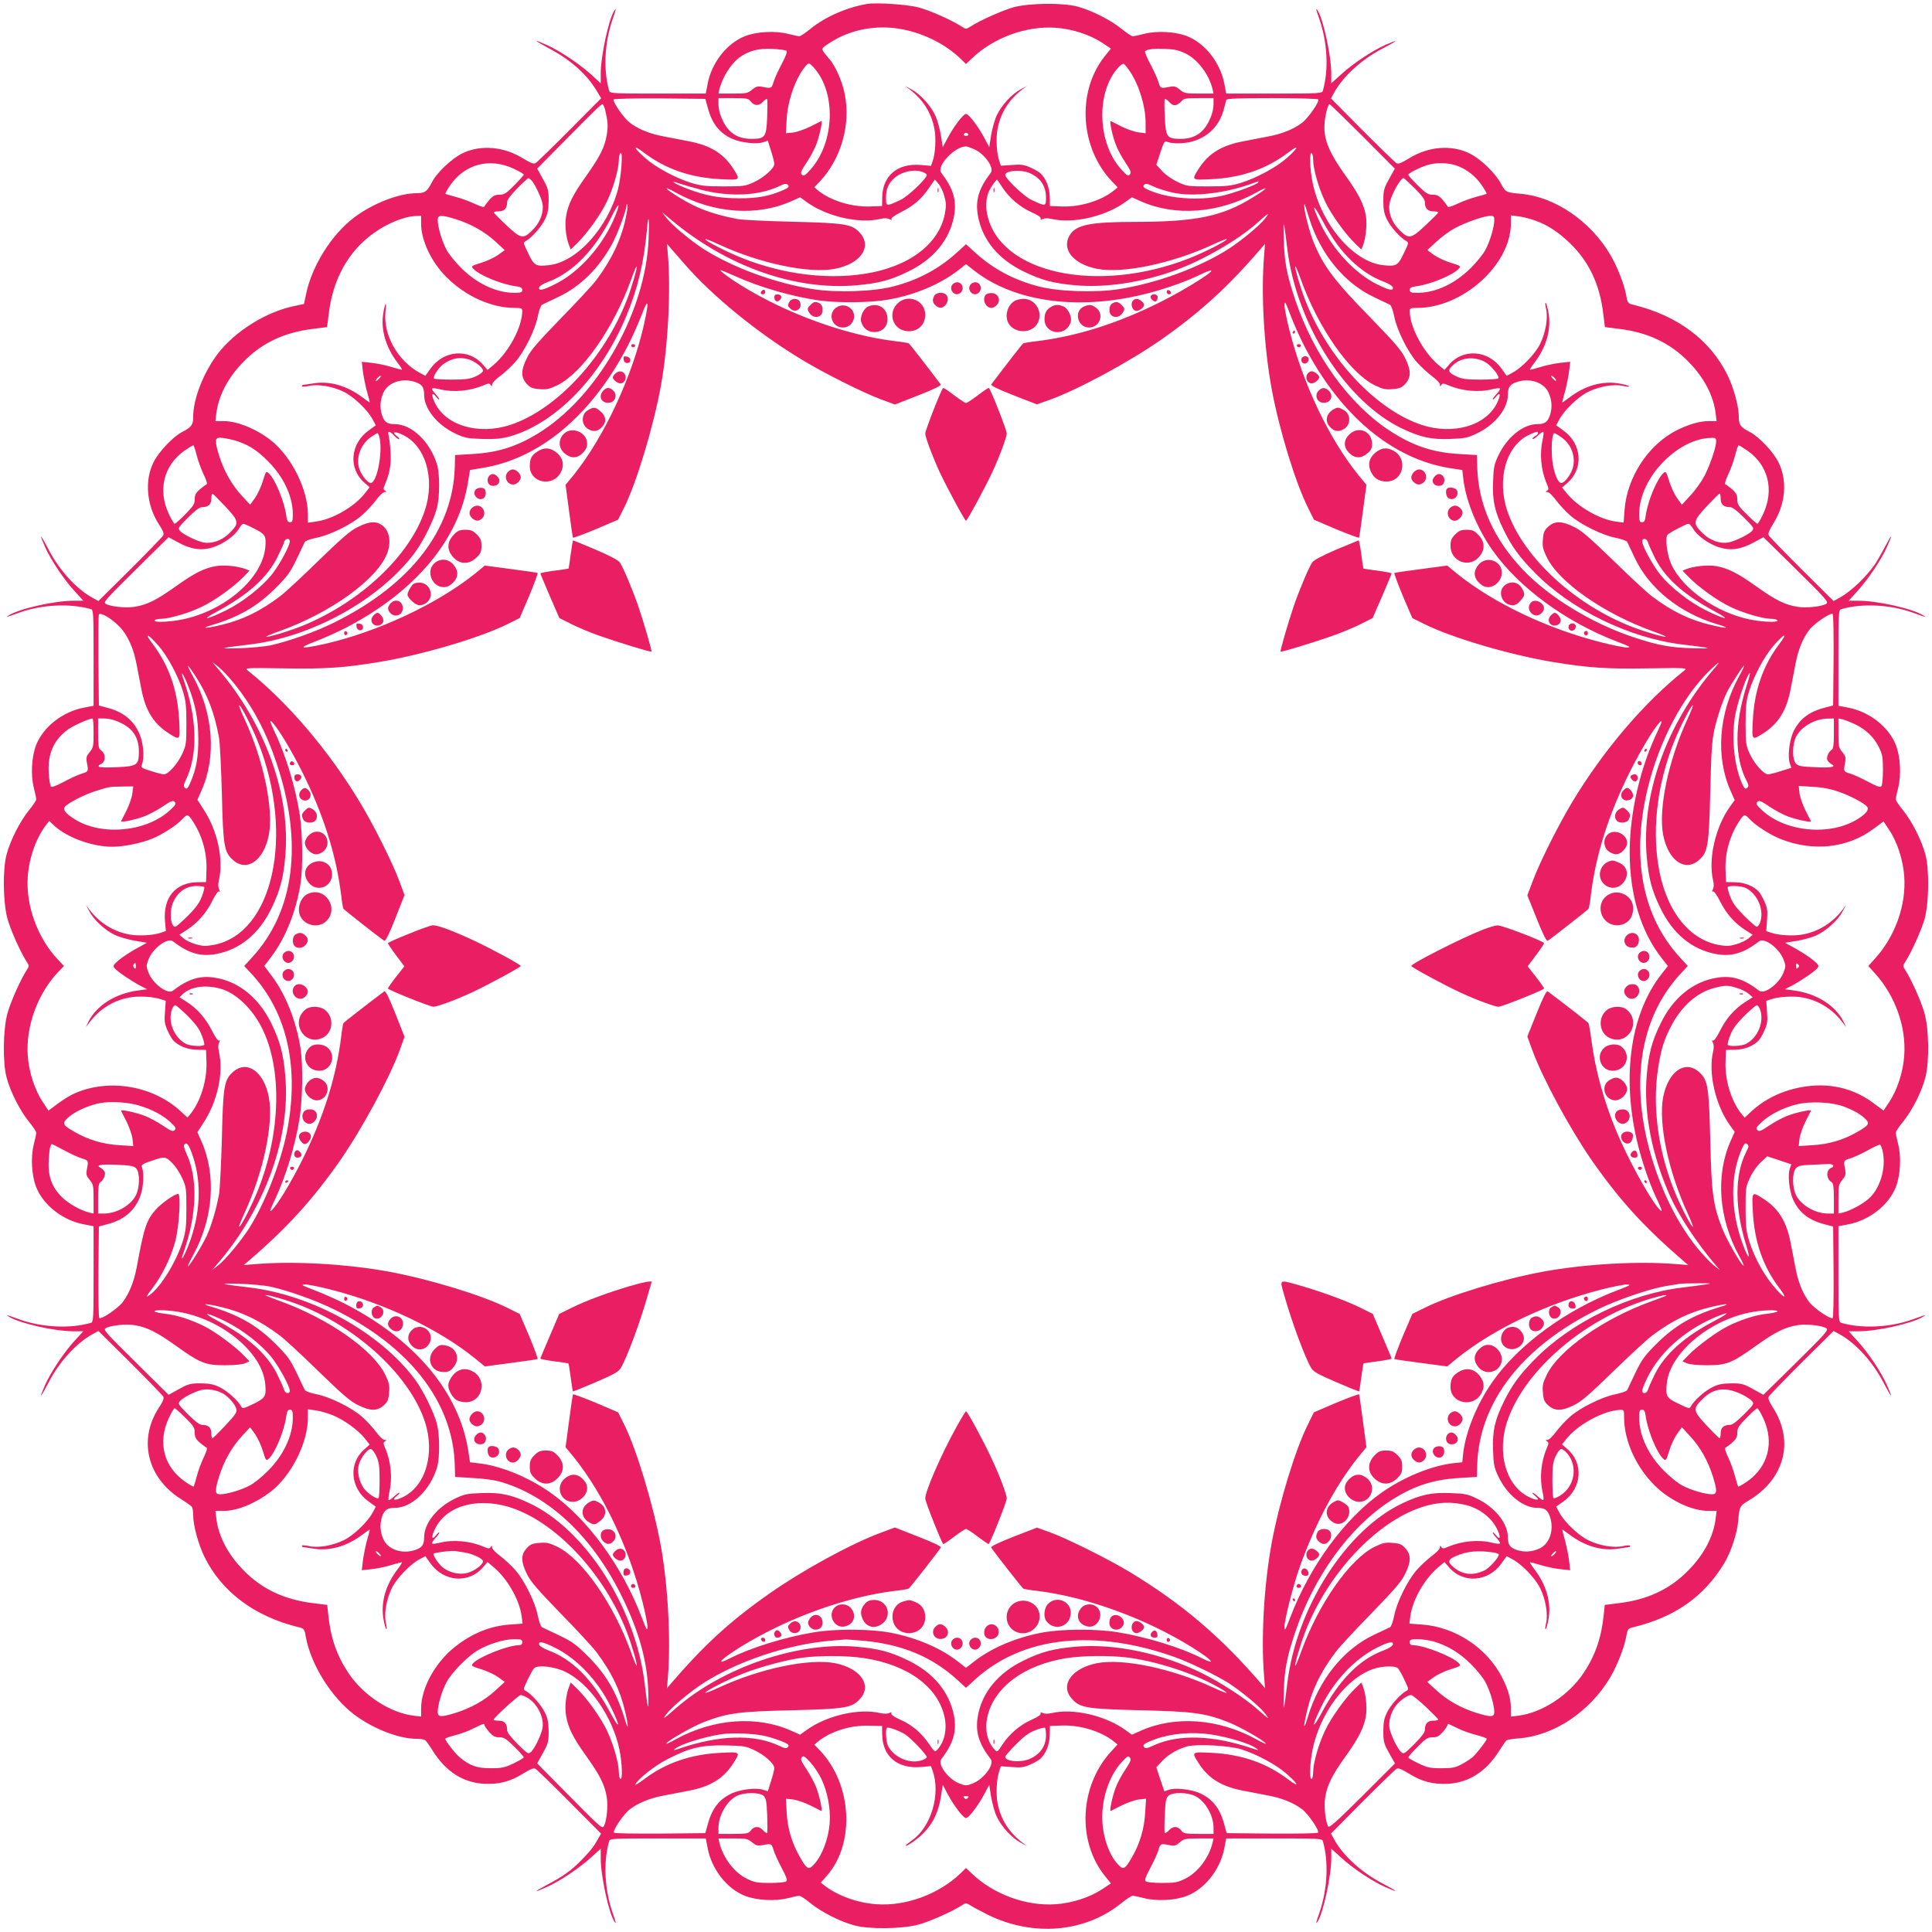 <?xml version="1.0" standalone="no"?>
<!DOCTYPE svg PUBLIC "-//W3C//DTD SVG 20010904//EN"
 "http://www.w3.org/TR/2001/REC-SVG-20010904/DTD/svg10.dtd">
<svg version="1.0" xmlns="http://www.w3.org/2000/svg"
 width="1280pt" height="1280pt" viewBox="0 0 1280 1280"
 preserveAspectRatio="xMidYMid meet">
<g transform="translate(0,1280) scale(0.1,-0.1)"
fill="#e91e63" stroke="none">
<path d="M5745 12774 c-132 -22 -275 -84 -373 -163 -34 -28 -68 -51 -76 -51
-8 0 -43 7 -77 16 -83 21 -204 15 -282 -15 -121 -47 -223 -177 -249 -318 l-12
-63 -317 0 c-294 0 -318 1 -323 18 -40 138 -31 319 23 476 23 65 26 78 11 56
-37 -57 -90 -301 -90 -418 l0 -64 -62 57 c-79 71 -205 156 -291 195 -100 45
-94 36 15 -23 142 -76 250 -173 315 -285 l26 -43 -209 -210 c-115 -116 -217
-215 -226 -220 -12 -7 -33 1 -80 30 -128 80 -281 94 -403 36 -69 -33 -172
-129 -203 -192 -32 -62 -47 -73 -101 -73 -118 0 -289 -67 -415 -161 -151 -115
-281 -323 -319 -511 l-13 -62 -62 -13 c-188 -38 -396 -168 -511 -319 -94 -126
-161 -297 -161 -415 0 -54 -11 -69 -73 -101 -61 -31 -158 -134 -191 -203 -59
-120 -44 -282 35 -406 30 -45 37 -64 30 -77 -5 -9 -104 -111 -219 -226 l-210
-208 -42 23 c-107 60 -217 182 -287 316 -26 50 -49 90 -51 88 -2 -1 11 -33 27
-70 40 -88 124 -214 196 -292 l57 -63 -64 0 c-126 0 -357 -52 -428 -96 -27
-17 -24 -16 70 18 150 53 335 62 473 22 16 -5 17 -29 17 -323 l0 -317 -62 -12
c-142 -26 -272 -128 -319 -249 -30 -78 -36 -199 -15 -282 9 -34 16 -69 16 -77
0 -8 -23 -42 -51 -76 -58 -73 -120 -194 -145 -288 -27 -97 -24 -318 5 -425 20
-74 86 -223 128 -287 17 -27 17 -29 0 -55 -42 -65 -108 -214 -128 -288 -29
-107 -32 -328 -5 -425 25 -94 87 -215 145 -288 28 -34 51 -68 51 -76 0 -8 -7
-43 -16 -77 -21 -83 -15 -204 15 -282 47 -121 177 -223 319 -249 l62 -12 0
-317 c0 -294 -1 -318 -17 -323 -138 -40 -323 -31 -473 22 -94 34 -97 35 -70
18 71 -44 302 -96 428 -96 l64 0 -57 -62 c-72 -79 -156 -205 -196 -293 -16
-37 -29 -69 -27 -70 2 -2 25 38 51 88 70 134 180 256 287 316 l42 23 210 -208
c115 -115 214 -217 219 -226 7 -13 0 -32 -30 -77 -136 -211 -75 -462 147 -602
37 -23 70 -47 74 -53 4 -6 8 -32 8 -57 0 -66 35 -193 75 -274 114 -232 332
-394 621 -465 40 -10 41 -11 51 -69 34 -181 168 -395 319 -510 125 -94 296
-161 413 -161 25 0 51 -4 57 -8 6 -4 30 -37 53 -74 85 -135 199 -208 337 -216
100 -5 174 14 262 69 47 29 68 37 80 30 9 -5 111 -104 225 -219 l209 -210 -16
-28 c-28 -53 -54 -87 -113 -147 -69 -70 -120 -107 -228 -164 -94 -50 -93 -56
2 -13 86 39 212 124 290 195 l63 57 0 -64 c0 -117 53 -361 90 -418 15 -22 12
-9 -11 56 -54 157 -63 338 -23 477 5 16 29 17 323 17 l317 0 12 -62 c26 -142
128 -272 249 -319 78 -30 199 -36 282 -15 34 9 69 16 77 16 8 0 42 -23 76 -51
73 -58 194 -120 288 -145 97 -27 318 -24 425 5 74 20 223 86 288 128 26 17 28
17 55 0 15 -10 68 -38 117 -63 300 -147 643 -118 884 77 34 27 67 49 75 49 8
0 43 -7 77 -16 83 -21 204 -15 282 15 121 47 223 177 249 319 l12 62 317 0
c294 0 318 -1 323 -17 40 -139 31 -320 -23 -477 -23 -65 -26 -78 -11 -56 37
57 90 301 90 418 l0 64 63 -57 c78 -72 204 -156 292 -196 37 -16 69 -29 70
-27 2 2 -38 25 -88 51 -134 70 -256 180 -316 287 l-23 42 208 210 c115 115
217 214 226 219 12 7 33 -1 80 -30 88 -55 162 -74 262 -69 138 8 252 81 337
216 23 37 46 70 51 73 6 3 42 9 81 12 235 18 472 178 607 407 44 75 89 190
103 261 10 58 11 59 51 69 274 67 465 202 599 422 45 75 86 198 93 282 8 96
10 99 70 135 237 142 303 392 161 614 -28 44 -35 62 -28 75 5 9 104 111 219
226 l210 208 42 -23 c107 -60 217 -182 287 -316 26 -50 49 -90 51 -88 2 1 -11
33 -27 70 -40 88 -124 214 -196 292 l-57 63 64 0 c126 0 357 52 428 96 27 17
24 16 -70 -18 -150 -53 -335 -62 -472 -22 -17 5 -18 29 -18 323 l0 317 63 12
c141 26 271 128 318 249 30 78 36 199 15 282 -9 34 -16 69 -16 77 0 8 23 42
51 76 61 76 122 198 146 293 26 104 23 314 -6 420 -20 74 -86 223 -128 288
-17 26 -17 28 0 55 42 64 108 213 129 287 28 106 31 327 4 425 -25 93 -87 215
-145 288 -28 34 -51 68 -51 76 0 8 7 43 16 77 21 83 15 204 -15 282 -47 121
-177 223 -318 249 l-63 12 0 317 c0 294 1 318 18 323 137 40 322 31 472 -22
94 -34 97 -35 70 -18 -71 44 -302 96 -428 96 l-64 0 57 63 c71 78 156 204 195
290 43 95 37 96 -13 2 -23 -44 -53 -96 -66 -115 -60 -85 -156 -177 -231 -219
l-42 -23 -210 208 c-115 115 -214 217 -219 226 -7 12 1 33 30 80 81 129 94
282 35 403 -33 69 -130 172 -191 203 -62 32 -73 47 -73 101 0 68 -34 194 -75
276 -114 232 -331 394 -621 465 -40 10 -41 11 -51 69 -14 71 -59 186 -103 261
-132 225 -368 386 -594 406 -98 9 -101 10 -131 66 -39 73 -137 167 -210 202
-121 59 -274 46 -403 -35 -47 -29 -68 -37 -80 -30 -9 5 -111 104 -226 219
l-208 210 23 42 c60 107 182 217 316 287 50 26 90 49 88 51 -1 2 -33 -11 -70
-27 -88 -40 -214 -124 -292 -196 l-63 -57 0 64 c0 117 -53 361 -90 418 -15 22
-12 9 11 -56 54 -157 63 -338 23 -476 -5 -17 -29 -18 -323 -18 l-317 0 -12 63
c-26 141 -128 271 -249 318 -78 30 -199 36 -282 15 -34 -9 -69 -16 -77 -16 -8
0 -42 23 -76 51 -73 58 -195 120 -288 145 -98 27 -319 24 -425 -4 -74 -21
-223 -87 -287 -129 -27 -17 -29 -17 -55 0 -66 43 -214 109 -288 128 -79 20
-274 33 -340 23z m243 -170 c141 -29 278 -99 375 -192 l37 -36 38 36 c143 138
361 218 556 204 108 -7 228 -46 309 -100 l57 -38 -45 -56 c-182 -234 -159
-603 53 -825 l37 -38 -25 -21 c-82 -67 -222 -110 -343 -106 l-81 3 -1 60 c-1
63 -26 124 -62 157 -10 10 -41 27 -68 39 -41 18 -61 21 -121 16 l-73 -5 -10
30 c-18 51 -24 150 -12 213 20 107 75 195 166 264 l30 22 -43 -23 c-59 -31
-128 -107 -159 -174 -14 -30 -30 -90 -37 -132 l-12 -77 -32 60 c-42 79 -104
160 -122 160 -18 0 -80 -81 -122 -160 l-32 -60 -12 77 c-7 42 -23 102 -37 132
-31 67 -100 143 -159 174 l-43 23 30 -22 c91 -69 146 -157 166 -264 12 -63 6
-162 -12 -213 l-11 -31 -67 6 c-154 13 -253 -70 -256 -212 l-1 -60 -81 -3
c-121 -4 -261 39 -343 106 l-25 21 36 38 c143 152 208 382 164 587 -17 82 -60
178 -101 226 -60 71 -60 64 0 104 140 93 321 126 494 90z m-777 -141 c6 -6 -6
-38 -32 -87 -23 -43 -47 -96 -54 -119 -13 -44 -15 -44 -76 -32 -30 5 -41 2
-66 -19 -29 -24 -38 -26 -127 -26 l-96 0 6 28 c20 79 74 166 130 209 61 46
128 64 222 59 46 -2 88 -8 93 -13z m2643 -17 c82 -40 156 -139 180 -238 l6
-28 -96 0 c-89 0 -98 2 -127 26 -25 21 -36 24 -66 19 -61 -12 -63 -12 -76 32
-7 23 -31 76 -54 119 -23 42 -38 81 -34 85 14 13 55 18 134 15 60 -2 89 -9
133 -30z m-2463 -93 c150 -165 140 -495 -21 -676 -37 -41 -45 -46 -57 -35 -12
12 -7 24 31 81 24 36 53 90 64 120 22 57 44 160 33 155 -3 -2 -36 -18 -73 -37
-37 -18 -88 -36 -114 -39 l-47 -5 5 94 c7 126 61 277 126 352 20 23 24 22 53
-10z m2097 -29 c60 -91 102 -230 102 -337 l0 -70 -45 6 c-25 2 -76 20 -113 38
-37 19 -70 35 -73 37 -11 5 11 -98 33 -155 11 -30 39 -83 63 -118 35 -53 41
-67 31 -80 -10 -15 -17 -11 -55 30 -161 175 -172 513 -22 678 14 15 30 26 36
24 5 -2 25 -26 43 -53z m-2798 -240 c28 -105 78 -167 164 -205 58 -25 161 -36
203 -21 l30 10 21 -67 c12 -37 22 -76 22 -87 0 -29 -67 -89 -135 -121 -57 -26
-68 -28 -200 -28 -119 0 -151 4 -215 23 -105 33 -235 103 -303 163 -83 73 -89
97 -10 37 143 -108 308 -165 506 -175 134 -7 134 -7 86 68 -65 102 -152 156
-296 183 -46 9 -120 23 -165 32 -92 17 -169 48 -225 91 -40 30 -116 140 -107
154 3 5 138 8 306 7 l301 -3 17 -61z m281 47 c24 -33 56 -35 82 -7 13 14 26
23 29 20 3 -3 3 -55 1 -117 -6 -137 -13 -147 -105 -147 -99 0 -162 46 -201
148 -10 23 -17 60 -17 82 l0 40 99 0 c85 0 100 -3 112 -19z m2822 -26 c12 4
28 15 36 26 12 16 27 19 112 19 l99 0 0 -40 c0 -22 -7 -59 -17 -82 -39 -102
-102 -148 -201 -148 -91 0 -99 11 -105 147 -3 61 -3 114 0 117 3 3 17 -6 30
-20 17 -19 29 -24 46 -19z m941 36 c9 -14 -67 -124 -107 -154 -56 -43 -133
-74 -224 -91 -46 -9 -120 -23 -165 -32 -145 -27 -232 -81 -297 -183 -48 -75
-48 -75 87 -68 197 10 362 67 505 175 79 60 73 36 -10 -37 -68 -60 -198 -130
-303 -163 -64 -19 -96 -23 -215 -23 -133 0 -143 1 -202 29 -37 17 -80 47 -102
71 l-40 43 26 80 c26 77 28 80 50 71 36 -13 113 -11 167 5 102 31 174 104 202
205 8 31 17 62 19 69 3 9 73 12 304 12 165 0 302 -4 305 -9z m-4725 -68 c18
-75 21 -109 11 -166 -13 -81 -45 -144 -137 -274 -88 -123 -120 -187 -133 -269
-9 -55 -1 -135 20 -188 l11 -29 40 39 c67 64 160 194 200 279 42 87 79 216 79
276 0 21 5 41 12 45 16 10 4 -153 -17 -237 -67 -258 -275 -487 -460 -506 -85
-9 -97 -3 -135 78 -34 70 -35 72 -15 83 38 21 101 92 125 142 19 38 24 66 25
124 0 68 -3 81 -38 144 l-38 69 183 185 c203 206 240 241 250 242 4 0 11 -17
17 -37z m5019 -176 l213 -214 -38 -69 c-35 -63 -38 -76 -38 -144 0 -59 5 -85
24 -124 24 -49 88 -121 126 -142 20 -11 19 -13 -15 -83 -38 -81 -50 -87 -135
-78 -198 20 -412 271 -469 549 -18 87 -22 203 -6 193 6 -3 10 -23 10 -44 0
-60 37 -189 79 -276 40 -85 133 -215 200 -279 l40 -39 12 29 c18 49 27 136 19
190 -13 79 -46 145 -133 267 -140 197 -165 283 -126 440 6 20 13 37 17 37 4 0
103 -96 220 -213z m-2613 13 c3 -5 -3 -10 -15 -10 -12 0 -18 5 -15 10 3 6 10
10 15 10 5 0 12 -4 15 -10z m40 -99 c69 -31 134 -123 109 -156 -80 -104 -103
-182 -85 -285 30 -161 135 -288 306 -370 117 -57 195 -77 339 -90 203 -18 445
19 668 101 175 64 405 196 529 305 86 76 95 82 61 37 -36 -47 -157 -147 -242
-202 -195 -124 -474 -227 -728 -267 -156 -24 -403 -16 -533 19 -165 43 -302
117 -422 227 l-57 52 -57 -52 c-120 -110 -257 -184 -422 -227 -130 -35 -377
-43 -533 -19 -254 40 -533 143 -728 267 -85 55 -205 155 -242 202 l-33 42 54
-45 c373 -315 826 -476 1237 -440 144 13 222 33 339 90 170 82 276 210 306
370 18 103 -5 181 -85 285 -34 44 89 175 164 175 8 0 33 -9 55 -19z m-3051
-129 c36 -17 66 -34 66 -39 0 -4 -28 -36 -62 -70 -54 -55 -67 -63 -99 -63 -29
0 -43 -7 -67 -34 -16 -19 -31 -39 -33 -45 -3 -6 -29 2 -67 20 -35 16 -91 37
-125 45 -34 9 -64 18 -66 20 -2 2 12 28 32 57 98 141 261 184 421 109z m6243
22 c68 -23 127 -69 170 -131 20 -29 34 -55 32 -57 -2 -2 -33 -11 -68 -20 -35
-9 -92 -30 -125 -46 -36 -17 -63 -25 -65 -19 -2 6 -17 26 -33 45 -24 27 -38
34 -66 34 -31 0 -45 9 -99 62 -35 34 -63 66 -63 70 0 10 74 48 125 64 56 18
136 17 192 -2z m-3533 -44 c14 -5 26 -14 26 -19 0 -24 -124 -142 -173 -165
-96 -45 -97 -45 -97 14 0 56 15 93 52 127 49 46 134 65 192 43z m704 -5 c75
-32 112 -86 112 -165 0 -59 -1 -59 -97 -14 -49 23 -173 141 -173 165 0 29 101
37 158 14z m-3295 -52 c23 -26 63 -113 71 -151 10 -55 -13 -120 -58 -168 -68
-71 -82 -69 -178 21 -46 43 -84 82 -86 86 -2 5 12 9 32 9 38 0 56 20 56 62 0
14 24 46 67 90 37 38 70 68 74 68 3 0 13 -8 22 -17z m5849 -50 c46 -45 68 -75
68 -91 0 -42 18 -62 56 -62 20 0 34 -4 32 -9 -1 -4 -40 -43 -86 -86 -96 -90
-110 -92 -178 -21 -45 48 -68 113 -58 168 11 57 72 168 93 168 3 0 36 -30 73
-67z m-3116 -51 c13 -45 14 -64 4 -118 -39 -203 -242 -355 -538 -399 -251 -38
-536 -1 -802 104 -104 41 -256 119 -247 127 2 2 44 -14 93 -37 270 -125 595
-193 766 -160 169 33 247 144 167 236 -53 60 -92 67 -449 76 -173 4 -337 12
-365 18 -164 32 -265 69 -382 141 -105 64 -119 86 -22 32 247 -136 534 -157
762 -55 l58 26 44 -32 c134 -96 347 -145 489 -111 26 6 46 5 59 -2 14 -7 17
-7 13 1 -4 6 22 25 64 46 84 42 134 86 186 161 l38 55 23 -28 c13 -14 31 -51
39 -81z m384 58 c45 -70 116 -131 194 -166 41 -18 64 -34 61 -42 -3 -9 0 -10
13 -3 12 6 33 6 58 1 142 -34 355 15 489 111 l44 32 58 -26 c228 -102 515 -81
762 55 94 52 85 34 -14 -27 -204 -128 -377 -164 -775 -165 -310 0 -402 -19
-444 -90 -54 -93 26 -190 182 -221 171 -33 496 35 766 160 49 23 91 39 93 37
9 -8 -143 -86 -247 -127 -613 -241 -1260 -100 -1340 293 -12 60 -6 115 17 161
12 24 44 67 49 67 1 0 16 -23 34 -50z m-2000 -16 c189 -50 382 -42 517 20 44
21 53 22 64 10 9 -11 3 -18 -33 -34 -92 -40 -168 -54 -293 -54 -135 1 -223 18
-345 65 -83 32 -123 60 -48 33 23 -8 86 -26 138 -40z m3695 47 c-9 -15 -158
-70 -238 -88 -155 -35 -357 -19 -485 37 -36 16 -42 23 -33 34 11 12 20 11 64
-10 29 -13 85 -31 126 -40 133 -30 349 -5 526 60 50 18 47 18 40 7z m-4255
-212 c-78 -199 -239 -382 -407 -464 -79 -39 -106 -44 -101 -19 2 9 27 25 58
36 165 61 316 217 426 441 43 86 56 90 24 6z m65 -27 c-32 -144 -94 -274 -194
-407 -25 -33 -131 -148 -237 -256 -150 -155 -198 -209 -222 -259 -41 -81 -42
-128 -4 -171 24 -27 37 -33 86 -37 48 -4 65 0 119 26 165 81 373 380 488 699
18 51 35 91 37 89 6 -7 -30 -131 -64 -221 -149 -386 -469 -730 -773 -830 -213
-70 -434 -3 -503 153 -23 50 -16 68 12 32 11 -14 20 -21 20 -16 0 6 -12 22
-27 38 -14 15 -24 31 -20 34 3 4 26 1 51 -5 89 -22 200 -12 289 26 33 14 40
15 48 2 7 -11 9 -11 9 3 0 10 24 35 54 57 29 22 74 63 100 93 60 68 132 213
149 302 8 39 20 73 28 77 8 4 57 27 109 52 145 69 267 189 355 350 35 64 94
221 96 255 0 11 2 13 6 4 3 -7 -3 -47 -12 -90z m4530 -2 c74 -233 230 -424
425 -517 52 -25 101 -48 109 -52 8 -4 20 -38 28 -77 17 -89 89 -234 149 -302
26 -30 71 -71 100 -93 30 -22 54 -47 54 -57 0 -14 2 -14 9 -3 8 13 15 12 48
-2 89 -38 200 -48 289 -26 25 6 48 9 51 5 4 -3 -6 -19 -20 -34 -15 -16 -27
-32 -27 -38 0 -5 9 2 20 16 28 36 35 18 12 -32 -69 -156 -290 -223 -503 -153
-304 100 -624 444 -773 830 -34 90 -70 214 -64 221 2 2 19 -38 37 -89 115
-320 323 -617 488 -699 54 -26 70 -30 119 -26 49 4 62 10 86 37 38 43 37 90
-4 171 -24 50 -72 104 -222 259 -243 248 -315 343 -380 499 -28 65 -66 213
-65 247 0 11 2 16 4 10 2 -5 15 -48 30 -95z m184 -169 c89 -120 197 -206 311
-248 31 -12 56 -28 58 -37 5 -25 -24 -20 -104 20 -146 72 -291 227 -373 397
-61 127 -59 154 3 39 30 -57 77 -134 105 -171z m-6069 137 c0 -112 69 -257
171 -357 126 -125 296 -201 450 -201 44 0 49 -2 49 -22 -1 -105 -88 -268 -188
-354 l-42 -35 -32 37 c-94 107 -258 94 -345 -27 l-35 -49 -41 22 c-144 81
-239 251 -223 402 8 76 -2 68 -15 -12 -17 -107 17 -223 95 -325 20 -26 33 -47
28 -47 -4 0 -35 9 -70 19 -35 11 -93 23 -129 27 l-66 7 7 -61 c4 -33 16 -92
26 -131 11 -39 20 -73 20 -76 0 -3 -21 11 -47 31 -103 78 -218 112 -326 94
-34 -5 -65 -10 -69 -10 -5 0 -8 -4 -8 -9 0 -4 21 -4 46 2 60 14 157 -2 232
-39 64 -31 156 -119 190 -181 l22 -41 -49 -35 c-120 -87 -134 -251 -28 -344
l36 -31 -32 -41 c-71 -90 -214 -172 -326 -187 l-51 -7 0 55 c0 164 -108 381
-243 489 -96 76 -224 129 -315 129 l-55 0 6 48 c14 120 77 241 182 347 120
123 269 193 457 216 l95 12 12 95 c28 226 131 409 296 527 93 67 205 112 283
114 l32 1 0 -52z m226 31 c101 -31 196 -84 266 -149 l62 -57 -44 -32 c-24 -17
-75 -41 -112 -52 -65 -20 -68 -22 -53 -39 38 -42 182 -102 278 -116 37 -5 47
-10 47 -25 0 -16 -8 -19 -53 -19 -118 0 -248 61 -352 165 -39 39 -83 93 -97
121 -30 55 -58 152 -58 196 0 35 21 36 116 7z m6884 -7 c0 -44 -28 -141 -58
-196 -14 -28 -58 -82 -97 -121 -104 -104 -234 -165 -352 -165 -45 0 -53 3 -53
19 0 15 10 20 48 25 95 14 239 74 277 116 15 17 12 19 -53 39 -37 11 -88 35
-112 52 l-44 32 62 57 c33 31 89 72 124 90 71 38 190 79 231 80 23 0 27 -4 27
-28z m265 -1 c89 -31 161 -79 240 -156 123 -120 193 -269 216 -457 l12 -95 95
-12 c188 -23 337 -93 457 -216 105 -106 168 -227 182 -347 l6 -48 -55 0 c-57
0 -132 -22 -208 -60 -189 -95 -331 -311 -347 -529 l-6 -83 -50 6 c-108 15
-250 95 -325 186 l-33 40 37 32 c107 94 94 258 -27 345 l-49 35 22 41 c34 62
126 150 190 181 76 37 172 53 233 39 26 -6 43 -7 38 -2 -5 5 -37 14 -71 19
-107 18 -223 -16 -325 -94 -26 -20 -47 -34 -47 -31 0 3 9 37 20 76 10 39 22
98 26 131 l7 61 -66 -7 c-36 -4 -94 -16 -129 -27 -35 -10 -66 -19 -70 -19 -5
0 8 21 28 47 78 102 112 218 94 325 -5 34 -14 66 -19 71 -5 5 -4 -12 2 -38 14
-61 -2 -157 -39 -233 -31 -64 -119 -156 -181 -190 l-41 -22 -35 49 c-87 121
-251 134 -345 27 l-32 -37 -42 35 c-100 86 -187 249 -188 354 0 20 5 22 49 22
302 0 620 286 621 559 l0 54 48 -6 c27 -3 75 -15 107 -26z m-5868 -128 c-20
-470 -322 -1014 -700 -1264 -157 -103 -289 -147 -467 -157 l-115 -7 -2 -80
c-12 -414 -291 -776 -792 -1026 -123 -62 -307 -128 -431 -155 -41 -8 -136 -17
-210 -19 -143 -4 -128 1 74 25 411 49 855 294 1088 600 60 78 132 223 153 305
19 74 19 225 1 286 -46 152 -168 269 -281 269 -49 0 -69 14 -84 59 -16 50 -13
100 9 149 31 69 124 100 211 71 45 -15 59 -35 59 -84 0 -94 87 -201 208 -258
59 -28 79 -32 173 -35 75 -3 124 1 170 12 311 80 621 395 791 808 74 179 114
349 134 566 10 120 17 81 11 -65z m4232 -63 c61 -502 393 -1018 766 -1192 120
-56 190 -71 314 -66 94 3 114 7 173 35 121 57 208 164 208 258 0 49 14 69 59
84 87 29 180 -2 211 -71 22 -49 25 -99 9 -149 -15 -45 -35 -59 -84 -59 -94 0
-201 -87 -258 -208 -28 -59 -32 -79 -35 -173 -5 -129 11 -199 72 -324 54 -109
102 -175 204 -279 240 -245 628 -434 978 -476 202 -24 217 -29 74 -25 -154 4
-235 19 -403 75 -274 92 -555 264 -728 446 -194 205 -295 432 -302 679 l-2 80
-115 7 c-178 10 -310 54 -467 157 -268 177 -500 500 -623 868 -56 168 -71 249
-75 403 -4 142 0 128 24 -70z m-3987 -107 c182 -208 481 -452 774 -628 149
-90 399 -215 516 -259 l97 -36 156 61 c109 43 153 65 147 73 -96 127 -204 266
-211 271 -6 3 -47 10 -93 15 -325 40 -715 181 -1021 371 -79 49 -145 99 -132
99 4 0 48 -18 99 -41 162 -73 378 -135 556 -160 126 -17 338 -15 455 6 175 30
347 103 464 195 l51 40 51 -40 c276 -218 718 -273 1181 -146 120 33 242 78
316 115 21 10 48 22 62 26 76 24 -138 -114 -318 -204 -285 -143 -554 -228
-820 -261 -46 -5 -87 -12 -93 -15 -7 -5 -115 -144 -211 -271 -6 -8 38 -30 147
-73 l155 -60 87 31 c185 67 521 248 732 395 262 183 450 355 671 613 l21 25
-6 -79 c-21 -251 -1 -603 50 -882 50 -270 157 -621 241 -788 l39 -79 147 -63
c82 -34 150 -59 152 -56 2 4 14 84 26 178 l23 172 -56 68 c-193 241 -361 593
-453 952 -19 73 -34 150 -34 170 1 32 6 23 39 -64 21 -55 61 -145 89 -200 239
-464 585 -755 971 -816 l79 -12 7 -59 c16 -144 92 -330 195 -475 173 -245 486
-474 824 -603 84 -32 95 -38 66 -39 -20 0 -96 15 -170 34 -357 90 -712 259
-954 453 l-68 56 -172 -23 c-94 -12 -174 -24 -178 -26 -3 -2 22 -70 56 -152
l63 -147 79 -39 c179 -90 561 -203 846 -251 237 -39 359 -48 639 -43 256 4
260 3 237 -15 -270 -216 -535 -528 -743 -873 -90 -150 -215 -399 -259 -518
l-37 -98 62 -154 c40 -101 65 -151 73 -147 25 16 266 204 271 213 3 5 10 46
15 92 33 266 118 535 261 820 64 128 144 262 185 311 31 37 30 24 -1 -42 -118
-244 -187 -541 -188 -806 0 -283 74 -528 213 -704 l40 -51 -40 -51 c-218 -276
-273 -718 -146 -1181 35 -124 74 -233 121 -329 31 -66 32 -79 1 -42 -66 78
-205 334 -279 513 -82 199 -137 400 -162 589 -8 62 -18 117 -21 122 -4 7 -152
123 -270 211 -8 6 -31 -40 -73 -145 l-62 -154 32 -88 c68 -187 249 -522 396
-734 186 -266 347 -442 613 -671 l25 -21 -79 6 c-251 21 -603 1 -882 -50 -270
-50 -621 -157 -788 -241 l-79 -39 -63 -147 c-34 -82 -59 -150 -56 -152 4 -2
84 -14 178 -26 l172 -23 68 56 c241 193 593 361 952 453 73 19 150 34 170 34
32 -1 23 -6 -64 -39 -338 -129 -651 -358 -824 -603 -103 -146 -179 -331 -196
-476 l-6 -60 -60 -6 c-145 -17 -330 -93 -476 -196 -245 -173 -474 -486 -603
-824 -33 -87 -38 -96 -39 -64 0 46 57 272 100 393 101 285 238 543 387 729
l56 68 -23 172 c-12 94 -24 174 -26 178 -2 3 -70 -22 -152 -56 l-147 -63 -39
-79 c-84 -167 -191 -518 -241 -788 -51 -279 -71 -631 -50 -882 l6 -79 -21 25
c-268 313 -527 534 -875 745 -142 86 -418 223 -528 263 l-87 31 -155 -60
c-104 -41 -153 -65 -148 -72 16 -26 204 -267 213 -272 5 -3 46 -10 92 -15 326
-40 714 -181 1021 -371 137 -85 176 -129 65 -73 -136 69 -363 139 -553 170
-145 24 -381 22 -510 -4 -175 -35 -331 -103 -444 -192 l-51 -40 -51 40 c-113
89 -269 157 -444 192 -129 26 -365 28 -510 4 -190 -31 -417 -101 -553 -170
-111 -56 -72 -12 65 73 307 190 695 331 1021 371 46 5 87 12 92 15 9 5 197
246 213 272 5 7 -44 31 -149 72 l-155 61 -97 -36 c-196 -73 -517 -249 -732
-400 -265 -186 -432 -339 -660 -604 l-21 -25 6 73 c20 238 1 604 -46 866 -49
269 -160 639 -242 805 l-42 84 -147 63 c-82 34 -150 59 -152 56 -2 -4 -14 -84
-26 -178 l-23 -172 56 -68 c194 -242 363 -597 453 -954 19 -74 34 -150 34
-170 -1 -29 -7 -18 -39 66 -129 338 -358 651 -603 824 -145 103 -331 179 -475
195 l-59 7 -12 79 c-61 385 -352 732 -816 971 -55 28 -145 68 -200 89 -87 33
-96 38 -64 39 20 0 97 -15 170 -34 359 -92 711 -260 952 -453 l68 -56 172 23
c94 12 174 24 178 26 3 2 -22 70 -56 152 l-63 147 -79 39 c-167 84 -518 191
-788 241 -279 51 -631 71 -882 50 l-79 -6 25 21 c258 221 430 409 613 671 147
212 328 547 396 733 l31 87 -61 155 c-42 106 -65 152 -73 146 -122 -91 -266
-204 -271 -211 -3 -6 -10 -47 -15 -93 -33 -266 -118 -535 -261 -820 -64 -128
-144 -262 -185 -311 -31 -37 -30 -24 1 42 76 156 143 376 171 559 19 130 22
348 5 457 -29 183 -99 358 -191 480 l-49 65 49 65 c92 122 162 297 191 480 17
109 14 327 -5 457 -28 183 -95 403 -171 559 -31 66 -32 79 -1 42 41 -49 121
-183 185 -311 143 -285 228 -554 261 -820 5 -46 12 -87 15 -92 5 -9 246 -197
271 -213 8 -4 33 46 73 148 l61 155 -36 97 c-44 118 -169 368 -259 517 -206
342 -478 662 -743 873 -23 18 -19 19 237 15 280 -5 402 4 639 43 285 48 667
161 846 251 l79 39 63 147 c34 82 59 150 56 152 -4 2 -84 14 -178 26 l-172 23
-68 -56 c-249 -199 -644 -384 -992 -463 -162 -36 -186 -31 -66 15 55 21 145
61 200 89 463 239 755 586 815 970 l13 78 78 13 c384 60 731 352 970 815 28
55 68 145 89 200 46 120 51 96 15 -66 -79 -348 -264 -743 -463 -992 l-56 -68
23 -172 c12 -94 24 -174 26 -178 2 -3 70 22 152 56 l147 63 42 84 c82 166 193
536 242 805 47 262 66 628 46 866 l-6 73 21 -25 c12 -14 58 -66 102 -117z
m-1440 -623 c43 -12 98 -55 98 -76 0 -9 -21 -25 -47 -37 -40 -18 -66 -22 -160
-22 -61 0 -114 3 -118 7 -10 10 32 75 63 96 56 39 104 48 164 32z m6735 -17
c40 -21 102 -97 89 -110 -4 -5 -58 -8 -119 -8 -94 0 -120 4 -159 22 -53 24
-59 39 -25 71 57 54 139 63 214 25z m-7324 -111 c-10 -10 -20 -17 -22 -16 -6
5 20 34 30 34 5 0 1 -8 -8 -18z m7787 3 c19 -22 8 -25 -12 -3 -10 10 -14 18
-9 18 5 0 14 -7 21 -15z m-7690 -380 c13 -14 28 -25 34 -25 6 0 0 9 -14 20
-36 28 -18 35 32 12 156 -69 223 -289 153 -503 -98 -298 -423 -605 -806 -763
-86 -35 -237 -81 -245 -74 -2 2 38 19 89 37 340 122 647 344 712 515 27 69 17
142 -24 178 -43 38 -90 37 -171 -4 -50 -24 -104 -72 -259 -222 -108 -106 -223
-212 -256 -237 -130 -98 -248 -156 -388 -189 -95 -23 -145 -26 -72 -4 188 56
308 125 431 248 79 79 97 104 139 191 26 55 50 106 54 114 4 8 38 20 77 28 89
17 234 89 302 149 30 26 71 71 93 100 22 30 47 54 57 54 14 0 14 2 3 9 -13 8
-12 15 2 48 30 69 40 132 34 216 -3 45 -9 92 -13 105 -8 29 7 28 36 -3z m7580
15 c0 -5 -9 -14 -21 -20 -11 -7 -18 -14 -15 -18 4 -3 20 7 36 23 16 16 32 26
35 23 3 -3 1 -25 -4 -49 -22 -93 -12 -204 26 -292 14 -33 15 -40 2 -48 -11 -7
-11 -9 3 -9 10 0 35 -24 57 -54 22 -29 63 -74 93 -100 68 -60 213 -132 302
-149 39 -8 73 -20 77 -28 4 -8 27 -57 52 -110 96 -200 297 -361 542 -434 98
-29 70 -32 -42 -5 -140 33 -258 91 -388 189 -33 25 -148 131 -256 237 -155
150 -209 198 -259 222 -81 41 -128 42 -171 4 -27 -24 -33 -37 -37 -86 -4 -49
0 -65 27 -120 81 -165 379 -372 698 -487 51 -18 91 -35 89 -37 -7 -6 -131 30
-221 64 -383 148 -722 461 -827 764 -74 215 -10 440 146 511 47 21 56 23 56 9z
m-7674 -36 c19 -102 -20 -294 -60 -294 -20 0 -62 52 -76 96 -23 69 9 159 73
205 22 16 44 29 48 29 4 0 11 -16 15 -36z m7831 7 c64 -46 93 -126 74 -199
-13 -46 -55 -102 -77 -102 -26 0 -57 88 -62 177 -5 85 3 153 17 153 4 0 26
-13 48 -29z m-8802 -16 c89 -24 153 -62 230 -140 104 -104 165 -234 165 -352
0 -45 -3 -53 -19 -53 -15 0 -20 10 -25 48 -14 95 -74 239 -116 277 -17 15 -19
12 -39 -53 -11 -37 -35 -88 -52 -112 l-32 -44 -57 62 c-65 70 -118 165 -149
266 -29 95 -28 116 7 116 15 0 54 -7 87 -15z m9825 -9 c0 -39 -40 -156 -77
-228 -20 -38 -61 -96 -93 -130 l-57 -62 -32 44 c-17 24 -41 75 -52 112 -20 65
-22 68 -39 53 -42 -38 -102 -182 -116 -277 -5 -38 -10 -48 -25 -48 -16 0 -19
8 -19 53 0 118 61 248 165 352 96 96 209 152 313 154 27 1 32 -2 32 -23z
m-10067 -92 c9 -36 30 -93 46 -127 18 -36 26 -64 20 -66 -6 -2 -26 -17 -45
-33 -27 -24 -34 -38 -34 -66 0 -31 -9 -45 -62 -99 -34 -35 -66 -63 -71 -63 -4
0 -22 29 -39 66 -74 158 -33 322 105 419 28 19 54 35 58 35 3 0 13 -30 22 -66z
m10273 31 c139 -96 180 -260 106 -419 -17 -37 -34 -66 -39 -66 -4 0 -36 28
-70 62 -55 54 -63 67 -63 99 0 29 -7 43 -34 67 -19 16 -39 31 -45 33 -6 3 1
28 19 66 16 34 37 91 46 127 9 36 19 66 23 66 3 0 29 -16 57 -35z m-10081
-373 c90 -96 92 -110 21 -178 -48 -46 -113 -68 -168 -58 -44 9 -133 52 -155
76 -16 18 -14 22 52 88 47 47 77 70 93 70 42 0 62 18 62 56 0 20 4 34 9 32 4
-1 43 -40 86 -86z m9905 53 c0 -37 20 -55 62 -55 16 0 46 -23 93 -70 66 -66
68 -70 52 -88 -22 -24 -111 -67 -155 -76 -55 -10 -120 12 -168 58 -71 68 -69
82 22 180 44 47 82 85 87 86 4 0 7 -16 7 -35z m-9722 -194 c80 -40 86 -49 80
-124 -17 -206 -264 -422 -550 -481 -88 -18 -193 -21 -183 -6 3 6 21 10 39 10
55 0 187 38 271 79 85 40 215 133 279 200 l39 40 -29 12 c-49 18 -136 27 -190
19 -79 -13 -145 -46 -267 -133 -130 -93 -193 -124 -274 -137 -58 -10 -163 1
-193 20 -17 11 -6 23 232 258 l185 183 66 -36 c83 -45 152 -55 228 -31 67 21
144 76 171 122 11 19 24 34 29 34 5 0 36 -13 67 -29z m9540 -5 c27 -46 104
-101 171 -122 76 -24 145 -14 228 31 l66 36 176 -173 c235 -231 259 -257 241
-268 -30 -19 -135 -30 -193 -20 -81 13 -144 44 -274 137 -122 87 -188 120
-267 133 -54 8 -141 -1 -190 -19 l-29 -12 39 -40 c64 -67 194 -160 279 -200
84 -41 216 -79 271 -79 18 0 36 -4 39 -10 10 -15 -95 -12 -183 6 -219 45 -441
200 -517 361 -29 59 -45 176 -28 199 9 13 123 73 140 74 6 0 20 -15 31 -34z
m-9298 -83 c0 -30 -70 -158 -121 -222 -69 -84 -194 -182 -304 -236 -125 -61
-171 -68 -60 -8 207 111 335 225 403 362 21 42 41 86 44 99 7 26 38 30 38 5z
m8998 -5 c3 -13 24 -59 45 -102 68 -136 194 -248 402 -359 111 -60 65 -53 -60
8 -110 54 -235 152 -304 236 -51 64 -121 192 -121 222 0 25 31 21 38 -5z
m-10130 -556 c55 -54 96 -143 116 -249 9 -46 23 -120 32 -165 27 -145 81 -232
183 -297 75 -48 75 -48 68 87 -10 197 -67 362 -175 505 -60 79 -36 73 37 -10
60 -68 130 -198 163 -303 19 -64 23 -96 23 -215 0 -132 -2 -143 -28 -200 -32
-68 -92 -135 -121 -135 -11 0 -50 10 -87 22 -64 20 -67 23 -58 45 14 36 11
113 -6 170 -31 103 -106 173 -218 202 l-62 17 -3 294 c-1 162 0 301 3 308 7
19 78 -21 133 -76z m11360 -227 l-3 -299 -61 -16 c-104 -28 -166 -78 -205
-164 -25 -58 -36 -161 -21 -203 l10 -30 -67 -21 c-37 -12 -76 -22 -87 -22 -29
0 -89 67 -121 135 -26 57 -28 68 -28 200 0 119 4 151 23 215 33 105 103 235
163 303 73 83 97 89 37 10 -108 -143 -165 -308 -175 -505 -7 -135 -7 -135 68
-87 102 65 156 152 183 297 9 45 23 119 32 165 17 91 48 168 91 224 32 42 143
117 155 105 5 -5 7 -143 6 -307z m-10597 -153 c123 -152 213 -322 283 -533
175 -524 117 -976 -163 -1281 l-53 -58 53 -57 c234 -256 314 -622 229 -1046
-42 -207 -148 -476 -251 -637 -55 -85 -155 -205 -202 -242 l-42 -33 45 53
c310 366 476 830 440 1235 -12 143 -34 225 -90 342 -82 171 -215 281 -373 307
-101 17 -180 -7 -282 -86 -35 -26 -133 47 -161 120 -16 41 -16 47 0 88 28 73
126 146 161 120 104 -80 182 -103 285 -85 161 30 288 135 370 306 56 117 78
199 90 342 36 405 -130 869 -440 1235 l-45 53 42 -33 c23 -18 70 -68 104 -110z
m9804 96 c-314 -366 -481 -832 -445 -1244 13 -144 33 -222 90 -339 82 -171
209 -276 370 -306 103 -18 181 5 285 85 35 26 133 -47 161 -120 16 -41 16 -47
0 -88 -28 -73 -126 -146 -161 -120 -102 79 -181 103 -282 86 -158 -26 -290
-134 -372 -305 -58 -119 -78 -197 -91 -341 -21 -246 33 -528 155 -801 58 -129
174 -306 292 -445 l38 -45 -42 33 c-24 19 -72 70 -109 115 -121 151 -216 334
-287 552 -164 508 -102 958 172 1258 l53 57 -53 58 c-252 275 -325 672 -208
1137 77 303 226 585 401 758 69 67 85 74 33 15z m-10059 -49 c79 -121 126
-245 155 -406 6 -32 14 -197 19 -368 8 -352 15 -391 75 -444 92 -80 203 -2
236 167 33 171 -35 496 -160 766 -23 49 -39 91 -37 93 8 9 86 -143 127 -247
242 -614 98 -1266 -295 -1340 -54 -10 -73 -9 -118 4 -30 8 -67 26 -82 39 l-28
24 51 33 c69 44 130 114 169 194 19 39 37 64 43 60 8 -4 8 -1 1 13 -7 13 -8
33 -2 59 33 142 -9 334 -106 479 l-36 56 25 57 c102 226 81 513 -54 760 -22
39 -37 72 -34 72 3 0 26 -32 51 -71z m10225 -1 c-135 -247 -156 -534 -54 -761
l26 -58 -32 -44 c-96 -134 -145 -347 -111 -489 6 -26 5 -46 -2 -59 -7 -14 -7
-17 1 -13 6 4 25 -22 46 -64 42 -84 97 -146 167 -191 l50 -32 -28 -24 c-15
-13 -52 -31 -82 -39 -45 -13 -64 -14 -118 -4 -203 39 -355 242 -399 538 -38
251 -1 536 104 802 41 104 119 256 127 247 2 -2 -14 -43 -36 -91 -127 -275
-194 -596 -161 -768 33 -169 144 -247 236 -167 60 53 67 91 76 454 6 263 11
336 27 410 21 91 55 194 87 256 25 48 103 169 110 169 3 0 -12 -33 -34 -72z
m-10272 -68 c47 -122 64 -210 65 -345 0 -125 -14 -201 -54 -293 -16 -36 -23
-42 -34 -33 -12 11 -11 20 10 64 76 165 69 402 -20 655 -27 75 1 35 33 -48z
m10320 -2 c-77 -244 -77 -465 0 -616 18 -35 19 -42 6 -52 -13 -10 -18 -5 -35
32 -53 121 -71 321 -41 463 22 105 79 265 95 265 2 0 -9 -42 -25 -92z m-10949
-304 c0 -89 -2 -98 -26 -127 -21 -25 -24 -36 -19 -66 12 -61 12 -63 -32 -76
-23 -7 -76 -31 -119 -54 -47 -26 -81 -38 -86 -33 -6 6 -12 46 -15 89 -9 129
35 226 132 293 40 27 133 68 158 70 4 0 7 -43 7 -96z m152 79 c102 -39 148
-102 148 -201 0 -91 -10 -99 -147 -105 -66 -3 -115 -2 -118 4 -4 5 1 12 10 15
39 15 38 74 -1 97 -10 6 -14 34 -14 107 l0 100 40 0 c22 0 59 -7 82 -17z
m11378 -83 c0 -73 -4 -101 -14 -107 -20 -12 -37 -49 -30 -68 4 -8 15 -20 25
-26 39 -20 6 -27 -104 -22 -96 4 -115 8 -129 25 -26 29 -24 127 2 178 34 66
125 118 208 119 l42 1 0 -100z m135 64 c74 -34 130 -87 162 -152 25 -51 28
-68 28 -154 0 -57 -5 -102 -11 -108 -8 -8 -32 1 -88 31 -43 23 -96 47 -119 54
-44 13 -44 15 -32 76 5 30 2 41 -19 66 -24 29 -26 38 -26 127 l0 96 28 -6 c15
-4 50 -17 77 -30z m-11408 -459 c-2 -25 -20 -76 -38 -113 -19 -37 -35 -70 -37
-73 -5 -11 98 11 155 33 30 11 84 40 120 64 56 38 69 43 80 31 12 -11 7 -20
-32 -56 -156 -143 -454 -171 -631 -58 -60 38 -80 63 -64 82 21 25 129 81 200
103 90 29 95 30 179 31 l74 1 -6 -45z m11301 11 c78 -27 172 -76 192 -101 15
-18 -5 -45 -60 -80 -182 -115 -478 -89 -635 56 -39 36 -44 45 -32 56 11 12 24
7 80 -31 36 -24 90 -53 120 -64 57 -22 160 -44 155 -33 -2 3 -18 36 -37 73
-18 37 -36 88 -39 114 l-5 47 94 -6 c63 -3 118 -14 167 -31z m-10910 -183 c68
-97 104 -217 100 -336 l-3 -81 -60 -1 c-142 -3 -225 -102 -212 -256 l6 -67
-31 -11 c-51 -18 -150 -24 -213 -12 -105 20 -196 77 -264 166 l-22 30 23 -43
c30 -58 107 -128 171 -157 29 -14 88 -30 132 -38 l79 -13 -75 -41 c-41 -23
-92 -57 -114 -76 -36 -31 -38 -36 -25 -52 18 -22 111 -85 170 -116 l45 -23
-60 -8 c-150 -20 -277 -100 -330 -209 l-16 -34 23 30 c66 89 158 146 263 166
63 12 162 6 213 -12 l30 -10 -5 -73 c-5 -60 -2 -80 16 -121 12 -27 29 -58 39
-68 33 -36 94 -61 157 -62 l60 -1 3 -81 c4 -120 -39 -260 -106 -343 l-20 -24
-51 47 c-183 164 -468 212 -692 115 -30 -12 -82 -44 -116 -70 l-62 -46 -37 56
c-54 80 -93 201 -100 308 -14 195 66 413 204 557 l36 37 -36 38 c-138 143
-218 361 -204 555 9 127 56 257 124 345 l18 23 39 -36 c85 -76 247 -134 377
-135 76 0 191 23 265 53 67 27 165 90 202 131 31 33 35 32 59 -1z m10323 1
c37 -41 135 -104 202 -131 217 -88 451 -63 624 69 l62 46 37 -56 c54 -80 93
-201 100 -308 14 -190 -59 -395 -192 -543 l-46 -51 46 -51 c133 -148 206 -353
192 -543 -7 -107 -46 -228 -100 -308 l-37 -56 -62 46 c-139 106 -307 143 -489
108 -130 -25 -242 -81 -331 -165 l-38 -36 -21 25 c-67 82 -110 222 -106 343
l3 81 60 1 c63 1 124 26 157 62 10 10 27 41 39 68 18 41 21 61 16 121 l-5 73
30 10 c51 18 150 24 213 12 105 -20 197 -77 263 -166 l23 -30 -16 34 c-53 109
-180 189 -330 209 l-60 8 45 23 c59 31 152 94 170 116 13 16 11 21 -25 52 -22
19 -74 53 -115 76 l-74 41 76 12 c42 7 102 23 132 37 67 31 143 100 174 159
l23 43 -22 -30 c-68 -89 -159 -146 -264 -166 -63 -12 -162 -6 -213 12 l-30 10
5 73 c5 60 2 80 -16 121 -12 27 -29 58 -39 68 -33 36 -94 61 -157 62 l-60 1
-3 81 c-4 119 32 239 100 336 24 33 28 34 59 1z m-10238 -451 c3 -5 -4 -33
-16 -63 -15 -41 -39 -74 -92 -127 -40 -40 -78 -73 -84 -73 -31 0 -40 98 -16
157 31 73 86 113 157 113 26 0 49 -3 51 -7z m10215 -7 c79 -41 123 -150 92
-230 -5 -14 -15 -26 -21 -26 -6 0 -44 33 -84 73 -53 53 -77 86 -92 127 -12 30
-19 58 -16 63 7 12 93 8 121 -7z m-10668 -518 c0 -16 -3 -19 -11 -11 -6 6 -8
16 -5 22 11 17 16 13 16 -11z m11012 -10 c-9 -9 -12 -7 -12 12 0 19 3 21 12
12 9 -9 9 -15 0 -24z m-10452 -138 c100 -27 210 -130 275 -260 135 -268 126
-691 -24 -1070 -41 -104 -119 -256 -127 -247 -2 2 14 44 37 93 125 270 193
595 160 766 -33 169 -144 247 -236 167 -60 -53 -67 -92 -75 -444 -5 -170 -13
-336 -19 -368 -17 -94 -49 -203 -80 -272 -29 -64 -116 -205 -126 -205 -3 0 12
33 34 73 135 246 156 533 54 759 l-25 57 36 56 c97 145 139 337 106 479 -6 26
-5 46 2 59 7 14 7 17 -1 13 -6 -4 -25 22 -46 64 -42 84 -97 146 -166 191 l-50
32 22 21 c55 50 147 63 249 36z m10046 5 c28 -8 63 -25 78 -38 l28 -24 -50
-32 c-70 -45 -125 -107 -167 -191 -21 -42 -40 -68 -46 -64 -8 4 -8 1 -1 -13 7
-13 8 -33 2 -59 -34 -142 15 -355 111 -489 l32 -44 -26 -58 c-102 -227 -81
-514 54 -762 23 -40 36 -70 30 -67 -21 14 -112 173 -142 250 -60 156 -70 230
-78 581 -9 363 -16 401 -76 454 -92 80 -203 2 -236 -167 -33 -172 34 -493 161
-768 22 -48 38 -89 36 -91 -8 -9 -86 143 -127 247 -105 266 -142 552 -104 800
19 124 38 189 86 280 70 136 174 227 292 256 70 17 85 17 143 -1z m-10261
-187 c53 -54 77 -87 92 -128 12 -30 19 -58 16 -62 -7 -13 -93 -9 -121 6 -79
41 -123 150 -92 230 5 14 15 26 21 26 6 0 44 -33 84 -72z m10415 46 c31 -80
-13 -189 -92 -230 -28 -15 -114 -19 -121 -6 -3 4 4 32 16 62 15 41 39 74 92
128 40 39 78 72 84 72 6 0 16 -12 21 -26z m-10776 -629 c92 -20 184 -64 241
-116 39 -36 44 -45 32 -56 -11 -12 -24 -7 -80 31 -36 24 -90 53 -120 64 -57
22 -160 44 -155 33 2 -3 18 -36 37 -73 18 -37 36 -88 39 -114 l5 -47 -94 6
c-104 6 -204 35 -293 87 -77 43 -84 55 -56 85 43 46 146 94 230 108 55 9 149
6 214 -8z m11331 -16 c68 -25 121 -56 149 -88 24 -26 14 -39 -60 -81 -89 -52
-189 -81 -293 -87 l-94 -6 5 47 c3 26 21 77 39 114 19 37 35 70 37 73 5 11
-98 -11 -155 -33 -30 -11 -84 -40 -120 -64 -56 -38 -69 -43 -80 -31 -12 11 -7
20 32 56 55 50 148 96 236 116 89 20 227 13 304 -16z m-10936 -333 c59 -178
48 -384 -30 -586 -32 -83 -60 -123 -33 -48 89 252 96 490 20 654 -18 39 -21
55 -13 63 16 16 31 -7 56 -83z m10290 32 c-77 -151 -77 -371 0 -618 31 -99 17
-99 -20 -1 -85 227 -88 460 -9 639 17 37 22 42 35 32 13 -10 12 -17 -6 -52z
m-11144 11 c42 -23 95 -47 118 -54 44 -13 44 -15 32 -76 -5 -30 -2 -41 19 -66
24 -29 26 -38 26 -127 l0 -96 -27 6 c-59 14 -140 60 -184 104 -67 67 -93 140
-86 247 4 72 11 103 22 103 2 0 38 -19 80 -41z m12048 -5 c25 -113 -17 -252
-96 -319 -42 -36 -120 -77 -169 -89 l-28 -6 0 96 c0 89 2 98 26 127 21 25 24
36 19 66 -12 61 -12 63 35 77 25 8 77 32 115 53 39 22 74 38 80 37 5 -1 13
-20 18 -42z m-11326 -86 c18 -18 45 -60 60 -93 26 -57 28 -68 28 -200 0 -119
-4 -151 -23 -215 -44 -140 -146 -306 -221 -360 -28 -19 -25 -13 20 47 65 85
122 204 150 308 26 100 39 315 19 315 -22 0 -107 -59 -146 -102 -64 -71 -79
-116 -129 -388 -18 -93 -49 -170 -92 -227 -32 -42 -143 -117 -155 -105 -5 5
-7 143 -6 307 l3 299 62 17 c112 29 187 99 218 202 16 54 19 139 6 172 -7 18
0 23 68 46 83 29 90 28 138 -23z m10711 -31 c-15 -42 -4 -145 21 -203 39 -86
101 -136 205 -164 l61 -16 3 -299 c1 -164 -1 -302 -6 -307 -12 -12 -123 63
-155 105 -43 56 -74 133 -91 225 -9 45 -23 119 -32 165 -27 144 -81 231 -183
296 -75 48 -75 48 -68 -86 10 -198 67 -363 175 -506 54 -70 41 -77 -19 -10
-78 87 -142 201 -181 323 -19 64 -23 96 -23 215 0 133 1 143 29 202 17 37 47
80 71 102 l43 40 80 -26 80 -27 -10 -29z m-10955 1 c25 -29 23 -127 -3 -178
-34 -66 -128 -120 -210 -120 l-40 0 0 100 c0 73 4 101 14 107 20 12 37 49 30
68 -4 8 -15 20 -25 26 -39 20 -6 27 104 22 96 -4 115 -8 130 -25z m11242 22
c3 -6 -1 -13 -10 -16 -39 -15 -38 -74 1 -97 10 -6 14 -34 14 -107 l0 -100 -40
0 c-82 0 -176 54 -210 120 -26 51 -28 149 -2 179 14 17 30 21 102 24 47 2 97
4 112 5 15 1 30 -3 33 -8z m-10355 -804 c119 -26 302 -91 423 -151 501 -245
788 -615 800 -1030 l2 -80 115 -7 c63 -3 141 -13 174 -22 330 -91 623 -366
820 -771 111 -228 165 -423 171 -625 4 -142 -2 -127 -24 57 -60 502 -393 1021
-766 1195 -120 56 -190 71 -314 66 -94 -3 -114 -7 -173 -35 -121 -57 -208
-164 -208 -258 0 -49 -14 -69 -59 -84 -87 -29 -180 2 -211 71 -22 49 -25 99
-9 149 15 45 35 59 84 59 113 0 235 117 281 269 18 61 18 212 -1 286 -19 76
-92 224 -145 295 -230 310 -681 561 -1098 610 -200 24 -214 29 -72 25 74 -2
169 -11 210 -19z m9510 14 c-30 -5 -99 -13 -152 -20 -352 -42 -739 -230 -980
-476 -102 -104 -150 -170 -204 -279 -61 -125 -77 -195 -72 -324 3 -94 7 -114
35 -173 57 -121 164 -208 258 -208 49 0 69 -14 84 -59 29 -87 -2 -180 -71
-211 -49 -22 -99 -25 -149 -9 -45 15 -59 35 -59 84 0 94 -87 201 -208 258 -59
28 -79 32 -173 35 -124 5 -194 -10 -314 -66 -373 -174 -705 -690 -766 -1192
-24 -198 -28 -212 -24 -70 4 154 19 235 75 403 123 368 355 691 623 868 157
103 289 147 467 157 l115 7 2 80 c12 415 299 785 801 1031 131 64 343 136 452
154 41 6 82 13 90 15 8 1 62 3 120 3 91 0 98 -1 50 -8z m-9385 -111 c410 -135
794 -475 900 -798 70 -214 3 -434 -153 -503 -50 -23 -68 -16 -32 12 14 11 21
20 16 20 -6 0 -22 -12 -38 -27 -15 -14 -30 -24 -33 -21 -3 3 -1 25 4 49 22 93
12 204 -26 292 -14 33 -15 40 -2 48 11 7 11 9 -3 9 -10 0 -35 24 -57 54 -22
29 -63 74 -93 100 -68 60 -213 132 -302 149 -39 8 -73 20 -77 28 -4 8 -28 59
-54 114 -42 87 -60 112 -139 191 -123 123 -243 192 -431 248 -73 22 -23 19 72
-4 140 -33 258 -91 388 -189 33 -25 148 -131 256 -237 155 -150 209 -198 259
-222 81 -41 128 -42 171 -4 27 24 33 37 37 86 4 48 0 65 -26 119 -81 165 -378
372 -697 487 -49 18 -92 35 -95 37 -10 10 66 -9 155 -38z m9124 37 c-2 -2 -44
-18 -94 -36 -319 -115 -615 -322 -696 -486 -27 -55 -31 -71 -27 -120 4 -49 10
-62 37 -86 42 -38 90 -37 170 3 49 24 105 73 259 223 108 105 224 212 257 237
130 98 248 156 388 189 95 23 145 26 72 4 -188 -56 -308 -125 -431 -248 -79
-79 -97 -104 -139 -191 -26 -55 -50 -106 -54 -114 -4 -8 -38 -20 -77 -28 -89
-17 -234 -89 -302 -149 -30 -26 -71 -71 -93 -100 -22 -30 -47 -54 -57 -54 -14
0 -14 -2 -3 -9 13 -8 12 -15 -2 -48 -38 -88 -48 -199 -26 -292 5 -24 7 -46 4
-49 -3 -3 -18 7 -33 21 -16 15 -32 27 -38 27 -5 0 2 -9 16 -20 36 -28 18 -35
-32 -12 -159 70 -225 295 -150 512 119 342 526 686 961 810 63 18 99 24 90 16z
m-9831 -112 c161 -33 321 -121 428 -236 76 -81 115 -160 122 -245 6 -76 -1
-87 -89 -129 -61 -28 -62 -29 -73 -9 -21 38 -92 101 -142 125 -38 19 -66 24
-124 25 -68 0 -81 -3 -144 -38 l-69 -38 -185 183 c-238 235 -249 247 -232 258
30 19 135 30 193 20 81 -13 144 -44 274 -137 161 -115 194 -128 323 -128 63 0
117 5 134 13 l29 13 -39 40 c-56 59 -187 155 -258 191 -87 44 -189 77 -263 84
-35 4 -66 11 -69 15 -9 14 101 10 184 -7z m10568 7 c-3 -4 -34 -11 -69 -15
-74 -7 -176 -40 -263 -84 -71 -36 -202 -132 -258 -191 l-39 -40 29 -13 c17 -8
71 -13 134 -13 129 0 162 13 323 128 130 93 193 124 274 137 58 10 163 -1 193
-20 18 -11 -6 -37 -241 -268 l-176 -173 -69 38 c-63 35 -75 38 -144 38 -58 -1
-86 -6 -124 -25 -50 -24 -121 -87 -142 -125 -11 -20 -13 -19 -83 15 -81 38
-87 50 -78 135 20 195 269 410 542 468 77 17 199 22 191 8z m-10281 -66 c111
-55 237 -153 304 -237 50 -63 121 -193 121 -222 0 -24 -31 -19 -38 6 -3 13
-24 59 -45 102 -68 136 -194 248 -402 359 -111 60 -65 53 60 -8z m9870 7
c-205 -107 -334 -222 -402 -358 -21 -43 -42 -89 -45 -102 -7 -26 -38 -30 -38
-5 0 9 16 49 36 89 80 162 239 305 434 391 110 48 119 40 15 -15z m-9898 -479
c40 -18 90 -74 99 -108 5 -21 -6 -38 -71 -107 -43 -46 -82 -84 -86 -86 -5 -2
-9 12 -9 32 0 38 -20 56 -62 56 -16 0 -46 23 -93 70 -67 68 -68 70 -51 89 21
23 93 60 140 72 38 9 90 2 133 -18z m10069 -9 c28 -13 59 -33 69 -44 18 -20
18 -22 -50 -90 -47 -47 -77 -70 -93 -70 -42 0 -62 -18 -62 -56 0 -20 -4 -34
-9 -32 -4 2 -43 40 -86 86 -90 96 -92 110 -20 178 70 68 148 76 251 28z
m-10309 -156 c55 -54 63 -67 63 -99 0 -29 7 -43 34 -67 19 -16 39 -31 45 -33
6 -3 -2 -29 -19 -64 -16 -33 -37 -89 -46 -125 -10 -36 -19 -67 -21 -69 -2 -2
-27 12 -56 32 -142 98 -184 261 -109 421 17 37 34 66 39 66 4 0 36 -28 70 -62z
m10455 -4 c75 -160 33 -323 -109 -421 -29 -20 -55 -34 -57 -32 -2 2 -12 33
-21 68 -9 35 -29 92 -45 125 -18 37 -25 62 -19 65 6 2 26 17 45 33 27 24 34
38 34 66 0 31 9 45 62 99 34 35 66 63 71 63 4 0 22 -29 39 -66z m-9742 3 c0
-118 -61 -248 -165 -352 -38 -39 -93 -83 -121 -97 -55 -30 -152 -58 -196 -58
-35 0 -36 21 -7 116 31 101 84 196 149 266 l57 62 32 -44 c17 -24 41 -75 52
-112 20 -65 22 -68 39 -53 42 38 102 182 116 278 5 37 10 47 25 47 16 0 19 -8
19 -53z m264 17 c74 -30 170 -99 213 -154 l32 -41 -36 -32 c-106 -93 -92 -257
28 -344 l49 -35 -22 -41 c-34 -62 -126 -150 -190 -181 -75 -37 -172 -53 -232
-39 -25 6 -46 6 -46 2 0 -5 3 -9 8 -9 4 0 35 -5 69 -10 108 -18 223 16 326 94
26 20 47 34 47 31 0 -3 -9 -37 -20 -76 -10 -39 -22 -98 -26 -131 l-7 -61 66 7
c36 4 94 16 129 27 35 10 66 19 70 19 5 0 -8 -21 -28 -47 -78 -102 -112 -218
-94 -325 5 -34 14 -66 19 -71 5 -5 4 12 -2 38 -14 61 2 157 39 233 31 64 119
156 181 190 l41 22 35 -49 c87 -121 251 -134 345 -27 l32 37 42 -35 c92 -79
169 -215 184 -323 l6 -50 -83 -6 c-131 -9 -253 -59 -365 -148 -131 -104 -224
-273 -224 -408 l0 -54 -48 6 c-158 19 -336 135 -435 285 -76 114 -117 233
-132 383 l-7 66 -96 12 c-188 23 -337 93 -457 216 -105 106 -168 227 -182 347
l-6 48 55 0 c90 0 207 48 310 126 138 106 248 325 248 492 l0 55 51 -7 c28 -4
79 -18 113 -32z m8556 -13 c0 -154 76 -325 200 -450 99 -100 248 -171 358
-171 l55 0 -6 -48 c-14 -120 -77 -241 -182 -347 -120 -123 -269 -193 -457
-216 l-96 -12 -7 -66 c-15 -150 -56 -269 -132 -383 -99 -150 -277 -266 -435
-285 l-48 -6 0 54 c0 64 -17 124 -58 205 -99 195 -310 335 -531 351 l-83 6 6
50 c15 108 92 244 184 323 l42 35 32 -37 c94 -107 258 -94 345 27 l35 49 41
-22 c62 -34 150 -126 181 -190 37 -76 53 -172 39 -233 -6 -26 -7 -43 -2 -38 5
5 14 37 19 71 18 107 -16 223 -94 325 -20 26 -33 47 -28 47 4 0 35 -9 70 -19
35 -11 93 -23 129 -27 l66 -7 -7 61 c-4 33 -16 92 -26 131 -11 39 -20 73 -20
76 0 3 21 -11 47 -31 103 -78 218 -112 326 -94 34 5 65 10 70 10 4 0 7 4 7 9
0 4 -21 4 -46 -2 -60 -14 -157 2 -232 39 -64 31 -156 119 -190 181 l-22 41 49
35 c121 87 134 251 27 345 l-37 32 28 36 c76 96 247 189 356 193 26 1 27 -1
27 -48z m144 2 c14 -96 74 -240 116 -278 17 -15 19 -12 39 53 11 37 35 88 52
112 l32 44 57 -62 c65 -70 118 -165 149 -266 29 -95 28 -116 -7 -116 -44 0
-141 28 -196 58 -28 14 -82 58 -121 97 -104 104 -165 234 -165 352 0 45 3 53
19 53 15 0 20 -10 25 -47z m-8411 -260 c18 -40 22 -66 22 -160 0 -61 -3 -114
-7 -118 -10 -11 -75 32 -97 64 -33 47 -47 113 -33 160 14 46 57 101 78 101 9
0 25 -21 37 -47z m7891 17 c72 -87 49 -220 -50 -280 -19 -12 -38 -19 -42 -15
-4 4 -7 57 -7 118 0 94 4 120 22 160 12 26 28 47 37 47 8 0 26 -14 40 -30z
m-7019 -352 c306 -89 636 -437 789 -833 34 -90 70 -214 64 -221 -2 -2 -19 38
-37 89 -115 319 -323 618 -488 699 -54 26 -71 30 -119 26 -49 -4 -62 -10 -86
-37 -38 -43 -37 -90 4 -171 24 -50 72 -104 222 -259 106 -108 212 -223 237
-256 98 -130 156 -248 189 -388 23 -95 26 -145 4 -72 -56 188 -125 308 -248
431 -79 79 -104 97 -191 139 -55 26 -106 50 -114 54 -8 4 -20 38 -28 77 -17
89 -89 234 -149 302 -26 30 -71 71 -100 93 -30 22 -54 47 -54 57 0 14 -2 14
-9 3 -8 -13 -15 -12 -48 2 -89 38 -200 48 -289 26 -25 -6 -48 -9 -51 -5 -4 3
6 19 20 34 15 16 27 32 27 38 0 5 -9 -2 -20 -16 -28 -36 -35 -18 -12 32 68
155 269 219 487 156z m6350 10 c91 -23 173 -88 207 -166 23 -50 16 -68 -12
-32 -11 14 -20 21 -20 16 0 -6 12 -22 27 -38 14 -15 24 -31 20 -34 -3 -4 -26
-1 -51 5 -89 22 -200 12 -289 -26 -33 -14 -40 -15 -48 -2 -7 11 -9 11 -9 -3 0
-10 -24 -35 -54 -57 -29 -22 -74 -63 -100 -93 -60 -68 -132 -213 -149 -302 -8
-39 -20 -73 -28 -77 -8 -4 -57 -27 -110 -52 -200 -96 -361 -297 -434 -542 -29
-98 -32 -70 -5 42 33 140 91 258 189 388 25 33 131 148 237 256 150 155 198
209 222 259 41 81 42 128 4 171 -24 27 -37 33 -86 37 -49 4 -65 0 -119 -26
-165 -82 -373 -379 -488 -699 -18 -51 -35 -91 -37 -89 -6 7 30 131 64 221 149
387 469 730 774 830 102 34 197 38 295 13z m-7191 -337 c-5 -6 -34 20 -34 30
0 5 8 1 18 -8 10 -10 17 -20 16 -22z m551 24 c56 -9 125 -41 125 -59 0 -22
-56 -64 -103 -77 -49 -13 -112 -1 -158 32 -30 21 -75 87 -66 96 8 7 117 21
142 17 11 -2 38 -6 60 -9z m6823 -1 c17 -3 32 -9 32 -13 0 -21 -62 -89 -94
-105 -78 -37 -146 -30 -206 21 -41 34 -38 51 14 73 74 33 147 40 254 24z m402
-9 c-7 -8 -16 -15 -21 -15 -5 0 -1 8 9 18 20 22 31 19 12 -3z m-6840 -585 c0
-14 -7 -20 -23 -20 -70 0 -262 -76 -301 -118 -17 -19 -15 -20 52 -41 37 -11
88 -35 112 -52 l44 -32 -62 -57 c-70 -65 -165 -118 -266 -149 -95 -29 -116
-28 -116 7 0 45 28 141 58 196 33 64 141 173 207 212 74 43 172 73 238 74 50
0 57 -2 57 -20z m2256 10 c258 -23 459 -106 627 -260 l57 -52 58 53 c314 288
796 341 1332 148 99 -36 271 -120 350 -170 85 -55 206 -155 242 -202 34 -45
25 -39 -61 37 -81 70 -232 168 -356 230 -269 133 -581 199 -841 176 -144 -13
-222 -33 -339 -90 -172 -82 -281 -215 -307 -373 -17 -101 7 -180 86 -282 26
-35 -47 -133 -120 -161 -41 -16 -47 -16 -88 0 -73 28 -146 126 -120 161 80
104 103 182 85 285 -30 160 -136 288 -306 370 -117 57 -195 77 -339 90 -389
34 -887 -136 -1199 -408 -84 -74 -93 -79 -59 -35 36 47 157 147 242 202 230
147 560 257 845 281 50 4 92 8 95 8 3 1 55 -3 116 -8z m3785 -6 c90 -27 170
-75 244 -149 39 -38 83 -93 97 -121 30 -55 58 -152 58 -196 0 -35 -21 -36
-116 -7 -101 31 -196 84 -266 149 l-62 57 44 32 c24 17 75 41 112 52 67 21 69
22 52 41 -39 42 -231 118 -301 118 -16 0 -23 6 -23 20 0 17 7 20 53 20 29 0
78 -7 108 -16z m-5827 -39 c147 -72 287 -219 371 -390 65 -132 66 -167 1 -47
-120 225 -253 359 -416 419 -31 12 -56 28 -58 37 -5 25 22 20 102 -19z m5554
19 c-2 -9 -27 -25 -58 -37 -163 -60 -296 -194 -416 -419 -65 -120 -64 -85 1
47 84 171 222 316 370 390 77 38 108 44 103 19z m-3506 -89 c294 -44 496 -193
537 -396 16 -79 -3 -162 -49 -211 -16 -17 -18 -16 -55 38 -52 75 -111 125
-189 160 -41 18 -64 34 -61 42 3 9 0 10 -13 3 -12 -6 -33 -6 -58 -1 -142 34
-355 -15 -489 -111 l-44 -32 -58 26 c-227 102 -514 81 -762 -54 -40 -23 -70
-36 -67 -30 14 21 173 112 250 142 156 60 230 70 581 78 360 9 401 16 455 78
79 90 -1 201 -168 234 -171 33 -496 -35 -766 -160 -49 -23 -91 -39 -93 -37 -9
8 143 86 247 127 120 47 294 94 402 107 114 15 294 13 400 -3z m1743 4 c189
-23 435 -102 593 -190 41 -22 72 -43 69 -45 -2 -2 -44 14 -93 37 -270 125
-595 193 -766 160 -167 -33 -247 -144 -168 -234 54 -62 95 -69 455 -78 351 -8
425 -18 581 -78 77 -30 236 -121 250 -142 3 -6 -27 7 -67 30 -248 135 -535
156 -762 54 l-58 -26 -44 32 c-134 96 -347 145 -489 111 -25 -5 -46 -5 -58 1
-13 7 -16 6 -13 -3 3 -8 -20 -24 -61 -42 -78 -35 -149 -96 -194 -166 -32 -49
-33 -50 -50 -32 -48 51 -66 128 -50 210 41 201 243 352 529 397 108 16 278 18
396 4z m-3722 -94 c161 -76 316 -298 361 -517 18 -87 22 -203 6 -193 -5 3 -10
23 -10 44 0 60 -37 189 -79 276 -40 85 -133 215 -200 279 l-40 39 -11 -29
c-21 -53 -29 -133 -20 -188 13 -82 45 -146 133 -269 93 -130 124 -193 137
-274 10 -58 -1 -163 -20 -193 -11 -17 -23 -6 -258 232 l-183 185 38 69 c35 63
38 76 38 144 -1 58 -6 86 -25 124 -24 50 -87 121 -125 142 -20 11 -19 12 10
74 17 35 36 70 44 78 23 23 134 11 204 -23z m5519 22 c7 -8 27 -42 43 -77 29
-62 30 -63 10 -74 -38 -21 -102 -93 -126 -142 -19 -39 -24 -65 -24 -124 0 -68
3 -81 38 -144 l39 -69 -216 -216 c-168 -167 -219 -213 -226 -202 -19 31 -30
136 -20 194 13 81 44 144 137 274 87 122 120 188 133 267 8 54 -1 141 -19 190
l-12 29 -40 -39 c-67 -64 -160 -194 -200 -279 -42 -87 -79 -216 -79 -276 0
-21 -4 -41 -10 -44 -16 -10 -12 106 6 193 49 241 219 468 397 533 61 22 150
25 169 6z m-5766 -196 c66 -40 111 -133 98 -202 -9 -45 -52 -134 -76 -156 -18
-16 -22 -14 -88 52 -47 47 -70 77 -70 93 0 42 -18 62 -55 62 -19 0 -35 3 -35
6 0 13 165 163 180 164 8 0 29 -9 46 -19z m5948 -57 c44 -42 83 -81 84 -85 2
-5 -12 -9 -32 -9 -38 0 -56 -20 -56 -62 0 -16 -23 -46 -70 -93 -66 -66 -70
-68 -88 -52 -24 22 -67 111 -76 156 -8 44 9 107 41 149 27 35 78 72 102 72 7
0 50 -34 95 -76z m-6234 -124 c0 -5 14 -25 31 -45 25 -28 38 -35 67 -35 31 0
45 -9 99 -62 35 -34 63 -66 63 -71 0 -4 -30 -22 -67 -40 -60 -28 -78 -32 -153
-32 -91 0 -138 17 -205 73 -29 24 -95 109 -95 122 0 4 28 14 63 23 34 8 89 28
122 45 69 34 75 36 75 22z m6453 -23 c31 -15 86 -34 122 -43 36 -9 65 -20 65
-24 0 -12 -69 -100 -94 -122 -12 -10 -43 -31 -71 -46 -43 -23 -62 -27 -135
-27 -75 0 -93 4 -152 32 -38 18 -68 35 -68 40 0 4 28 36 62 70 54 55 67 63 99
63 30 0 43 7 68 35 17 20 31 40 31 46 0 6 3 9 8 7 4 -2 33 -16 65 -31z m-3818
-42 c3 -142 102 -225 256 -212 l67 6 11 -31 c54 -153 -9 -369 -133 -458 -25
-18 -46 -35 -46 -37 0 -14 89 49 126 90 58 61 93 138 108 235 l12 77 32 -60
c42 -79 104 -160 122 -160 18 0 80 81 122 160 l32 60 12 -77 c7 -42 23 -102
37 -132 31 -67 100 -143 159 -174 l43 -23 -30 22 c-91 69 -146 157 -166 264
-12 63 -6 162 12 213 l10 30 73 -5 c60 -5 80 -2 121 16 27 12 58 29 68 39 36
33 61 94 62 157 l1 60 81 3 c120 4 260 -39 343 -106 l24 -20 -47 -51 c-203
-227 -221 -583 -42 -813 l45 -56 -57 -38 c-81 -54 -201 -93 -309 -100 -195
-14 -413 66 -556 204 l-38 36 -37 -36 c-144 -138 -362 -218 -556 -204 -127 9
-257 56 -345 124 l-24 19 43 49 c186 215 163 605 -49 827 l-37 38 25 21 c82
67 212 108 335 105 l89 -2 1 -60z m151 5 c36 -23 144 -135 144 -151 0 -5 -12
-14 -26 -19 -80 -31 -189 13 -230 92 -14 27 -19 109 -8 121 8 7 79 -18 120
-43z m934 -6 c0 -73 -39 -128 -112 -159 -60 -24 -158 -15 -158 16 0 6 33 44
73 84 53 53 86 77 127 92 30 12 58 19 63 16 4 -2 7 -24 7 -49z m-1846 -9 c33
-9 80 -25 104 -35 37 -16 42 -23 33 -34 -11 -12 -20 -11 -64 10 -165 76 -394
69 -657 -21 -39 -13 -42 -13 -26 0 40 31 185 76 302 95 78 12 234 5 308 -15z
m2931 15 c123 -18 268 -62 311 -95 16 -13 13 -13 -26 0 -263 90 -492 97 -657
21 -43 -20 -54 -22 -63 -11 -13 15 2 26 73 52 105 38 239 50 362 33z m-3020
-104 c68 -31 135 -90 135 -120 0 -11 -10 -50 -22 -87 l-21 -67 -30 10 c-42 15
-145 4 -203 -21 -86 -38 -136 -100 -164 -205 l-17 -61 -298 -3 c-164 -1 -302
1 -307 6 -12 12 63 123 105 155 56 43 133 74 225 91 45 9 119 23 165 32 144
27 231 81 296 183 48 75 48 75 -86 68 -198 -10 -363 -67 -506 -175 -37 -28
-63 -43 -57 -33 20 38 127 122 210 165 152 78 229 96 395 92 107 -2 127 -5
180 -30z m3230 4 c101 -32 231 -102 298 -161 83 -73 89 -97 10 -37 -143 108
-308 165 -505 175 -135 7 -135 7 -87 -68 65 -102 152 -156 297 -183 45 -9 119
-23 165 -32 91 -17 168 -48 224 -91 42 -32 117 -143 105 -155 -5 -5 -143 -7
-307 -6 l-298 3 -17 61 c-28 105 -78 167 -164 205 -58 25 -161 36 -203 21
l-29 -10 -27 80 -26 79 37 40 c38 43 107 83 169 99 67 17 279 5 358 -20z
m-2783 -196 c41 -88 61 -193 55 -289 -8 -114 -57 -236 -116 -289 -26 -24 -39
-14 -81 60 -53 91 -82 189 -88 293 l-5 94 47 -5 c26 -3 77 -21 114 -39 37 -19
70 -35 73 -37 11 -5 -11 98 -33 155 -11 30 -40 84 -64 120 -36 54 -42 68 -32
81 11 12 19 7 57 -34 24 -27 57 -76 73 -110z m2013 61 c-24 -35 -52 -88 -63
-118 -22 -57 -44 -160 -33 -155 3 2 36 18 73 37 37 18 88 36 114 39 l47 5 -6
-94 c-6 -104 -35 -204 -87 -293 -42 -74 -55 -84 -81 -60 -61 54 -107 171 -115
289 -10 146 41 306 127 400 38 41 45 45 55 30 10 -13 4 -27 -31 -80z m-2397
-172 c17 -16 21 -34 25 -130 2 -62 2 -114 -1 -117 -3 -3 -16 6 -29 20 -26 28
-58 26 -82 -7 -12 -16 -27 -19 -112 -19 l-99 0 0 40 c0 80 54 176 118 210 49
26 151 27 180 3z m2862 -3 c66 -34 120 -128 120 -210 l0 -40 -99 0 c-85 0
-100 3 -112 19 -24 33 -56 35 -82 7 -13 -14 -27 -23 -30 -20 -3 3 -3 56 0 117
4 96 8 115 25 130 29 25 127 23 178 -3z m-1508 -12 c-9 -9 -15 -9 -24 0 -9 9
-7 12 12 12 19 0 21 -3 12 -12z m-1429 -294 c25 -21 36 -24 66 -19 61 12 63
12 76 -32 7 -23 31 -76 54 -119 30 -56 39 -80 31 -88 -6 -6 -51 -11 -108 -11
-86 0 -103 3 -154 28 -84 41 -158 139 -182 240 l-6 27 96 0 c89 0 98 -2 127
-26z m3051 -1 c-24 -101 -98 -199 -182 -240 -51 -25 -68 -28 -154 -28 -57 0
-102 5 -108 11 -8 8 1 32 31 88 23 43 47 96 54 119 13 44 15 44 76 32 30 -6
41 -3 65 19 27 23 36 25 127 26 l97 0 -6 -27z"/>
<path d="M6212 11540 c0 -14 2 -19 5 -12 2 6 2 18 0 25 -3 6 -5 1 -5 -13z"/>
<path d="M6582 11540 c0 -14 2 -19 5 -12 2 6 2 18 0 25 -3 6 -5 1 -5 -13z"/>
<path d="M6310 10915 c-26 -32 13 -81 48 -59 34 22 22 74 -18 74 -10 0 -23 -7
-30 -15z"/>
<path d="M6430 10915 c-26 -32 13 -81 48 -59 34 22 22 74 -18 74 -10 0 -23 -7
-30 -15z"/>
<path d="M5047 10873 c-12 -11 -8 -23 8 -23 8 0 15 7 15 15 0 16 -12 20 -23 8z"/>
<path d="M7730 10866 c0 -9 7 -16 16 -16 17 0 14 22 -4 28 -7 2 -12 -3 -12
-12z"/>
<path d="M6190 10841 c-15 -28 -12 -46 8 -64 24 -22 45 -21 65 1 20 22 22 53
5 70 -19 19 -66 15 -78 -7z"/>
<path d="M6532 10848 c-28 -28 -3 -88 37 -88 10 0 26 9 36 20 27 30 10 74 -30
78 -17 2 -36 -3 -43 -10z"/>
<path d="M5130 10831 c0 -27 19 -36 37 -18 18 18 9 37 -18 37 -12 0 -19 -7
-19 -19z"/>
<path d="M7624 10839 c-8 -14 21 -43 35 -35 6 4 11 16 11 27 0 21 -34 27 -46
8z"/>
<path d="M5230 10801 c-13 -25 -13 -27 6 -45 35 -36 86 2 62 47 -12 23 -55 22
-68 -2z"/>
<path d="M5950 10793 c-65 -58 -43 -161 39 -183 76 -20 141 28 141 105 -1 93
-110 140 -180 78z"/>
<path d="M6725 10808 c-53 -29 -73 -108 -39 -157 43 -61 146 -60 185 2 45 71
-7 167 -89 167 -20 0 -46 -6 -57 -12z"/>
<path d="M7502 10803 c-13 -25 3 -63 27 -63 20 0 51 24 51 40 0 15 -31 40 -50
40 -11 0 -23 -8 -28 -17z"/>
<path d="M5370 10780 c-24 -24 -24 -29 -4 -58 17 -24 53 -29 72 -10 19 19 15
66 -7 78 -28 14 -38 13 -61 -10z"/>
<path d="M7368 10789 c-21 -12 -24 -59 -6 -77 19 -19 55 -14 72 10 20 29 20
34 -4 58 -22 22 -37 24 -62 9z"/>
<path d="M5537 10760 c-55 -43 -23 -130 48 -130 61 0 96 73 58 119 -27 32 -73
37 -106 11z"/>
<path d="M5753 10770 c-30 -12 -56 -66 -48 -99 11 -44 44 -71 87 -71 53 0 88
35 88 87 -1 71 -60 110 -127 83z"/>
<path d="M6965 10768 c-32 -19 -44 -40 -45 -81 -1 -104 144 -121 174 -20 10
32 -18 91 -49 103 -34 13 -55 12 -80 -2z"/>
<path d="M7183 10770 c-71 -29 -45 -140 32 -140 70 0 103 87 49 129 -29 23
-46 25 -81 11z"/>
<path d="M8565 10600 c-3 -5 -1 -10 4 -10 6 0 11 5 11 10 0 6 -2 10 -4 10 -3
0 -8 -4 -11 -10z"/>
<path d="M4182 10509 c2 -6 8 -10 13 -10 5 0 11 4 13 10 2 6 -4 11 -13 11 -9
0 -15 -5 -13 -11z"/>
<path d="M8592 10509 c2 -6 8 -10 13 -10 5 0 11 4 13 10 2 6 -4 11 -13 11 -9
0 -15 -5 -13 -11z"/>
<path d="M4132 10418 c2 -15 10 -23 23 -23 30 0 27 39 -3 43 -20 3 -23 0 -20
-20z"/>
<path d="M8623 10424 c-3 -8 -1 -20 5 -26 16 -16 42 -2 42 22 0 24 -38 28 -47
4z"/>
<path d="M4076 10324 c-9 -8 -16 -19 -16 -24 0 -15 31 -40 50 -40 27 0 44 34
30 60 -13 24 -43 26 -64 4z"/>
<path d="M8660 10320 c-14 -26 3 -60 30 -60 19 0 50 25 50 40 0 15 -31 40 -50
40 -11 0 -24 -9 -30 -20z"/>
<path d="M3997 10212 c-36 -39 -12 -86 40 -80 38 4 55 49 28 78 -23 25 -47 26
-68 2z"/>
<path d="M6186 10087 c-31 -79 -56 -150 -56 -159 0 -24 47 -150 92 -248 47
-102 170 -330 178 -330 8 0 131 228 178 330 45 98 92 224 92 248 0 23 -110
302 -119 302 -5 0 -38 -22 -74 -50 -36 -27 -71 -50 -77 -50 -6 0 -41 23 -77
50 -36 28 -69 50 -74 50 -4 0 -32 -64 -63 -143z"/>
<path d="M8735 10210 c-27 -29 -10 -74 28 -78 53 -6 77 46 39 81 -25 22 -45
21 -67 -3z"/>
<path d="M3898 10084 c-51 -27 -49 -102 3 -129 34 -18 61 -13 89 18 30 31 25
71 -11 101 -35 30 -44 31 -81 10z"/>
<path d="M8835 10088 c-48 -27 -59 -79 -25 -115 28 -31 55 -36 89 -18 53 27
54 103 1 130 -34 18 -39 18 -65 3z"/>
<path d="M3735 9925 c-38 -37 -35 -95 6 -129 41 -35 83 -34 120 3 20 20 29 39
29 61 0 76 -102 119 -155 65z"/>
<path d="M8939 9921 c-20 -20 -29 -39 -29 -61 0 -22 9 -41 29 -61 37 -37 79
-38 120 -3 25 20 31 34 31 63 0 85 -91 122 -151 62z"/>
<path d="M3563 9810 c-40 -24 -53 -48 -53 -99 0 -110 153 -141 205 -41 28 54
13 105 -41 141 -37 24 -71 24 -111 -1z"/>
<path d="M9126 9811 c-54 -36 -69 -87 -41 -141 21 -41 53 -60 101 -60 113 0
145 153 44 205 -39 20 -69 19 -104 -4z"/>
<path d="M3366 9674 c-31 -30 -9 -84 34 -84 24 0 50 26 50 49 0 22 -30 51 -53
51 -8 0 -23 -7 -31 -16z"/>
<path d="M9367 9672 c-10 -10 -17 -26 -17 -35 0 -21 27 -47 50 -47 10 0 26 7
34 16 30 30 9 84 -33 84 -10 0 -25 -8 -34 -18z"/>
<path d="M3240 9646 c-19 -23 -8 -61 18 -64 44 -7 67 32 36 62 -19 20 -38 20
-54 2z"/>
<path d="M9506 9644 c-31 -30 -8 -69 36 -62 26 3 37 41 18 64 -16 18 -35 18
-54 -2z"/>
<path d="M3151 9556 c-28 -33 22 -83 55 -55 8 7 14 24 12 38 -2 20 -9 27 -29
29 -14 2 -31 -4 -38 -12z"/>
<path d="M9587 9563 c-12 -12 -7 -50 8 -63 8 -6 23 -9 34 -5 25 8 36 41 21 60
-13 15 -51 20 -63 8z"/>
<path d="M3126 9434 c-21 -21 -20 -47 2 -67 23 -21 46 -22 66 -1 31 30 9 84
-34 84 -10 0 -26 -7 -34 -16z"/>
<path d="M9606 9434 c-30 -30 -9 -84 33 -84 22 0 51 30 51 53 0 21 -27 47 -50
47 -10 0 -26 -7 -34 -16z"/>
<path d="M3010 9261 c-50 -49 -52 -105 -6 -154 45 -49 107 -48 157 3 23 23 29
37 29 73 0 37 -6 51 -31 76 -25 25 -39 31 -76 31 -36 0 -50 -6 -73 -29z"/>
<path d="M9641 9259 c-25 -25 -31 -39 -31 -76 0 -100 118 -149 186 -76 46 49
44 105 -6 154 -23 23 -37 29 -73 29 -37 0 -51 -6 -76 -31z"/>
<path d="M3781 9128 c-6 -51 -13 -93 -14 -95 -2 -1 -44 -8 -95 -14 -51 -7 -92
-15 -92 -18 0 -3 29 -71 63 -151 l63 -145 80 -40 c44 -22 127 -57 185 -77 124
-44 341 -110 345 -105 4 4 -48 185 -87 300 -35 103 -99 255 -122 290 -10 15
-66 45 -160 85 -80 34 -148 62 -150 62 -2 0 -9 -41 -16 -92z"/>
<path d="M8851 9158 c-92 -40 -149 -70 -158 -85 -23 -35 -87 -187 -122 -290
-39 -115 -91 -296 -87 -300 4 -5 221 61 345 105 58 20 141 55 185 77 l80 40
63 145 c34 80 63 148 63 151 0 3 -41 11 -92 18 -51 6 -93 13 -95 14 -1 2 -8
44 -14 95 -7 51 -15 92 -18 92 -3 -1 -71 -29 -150 -62z"/>
<path d="M2875 9065 c-54 -53 -11 -155 65 -155 22 0 41 9 61 29 37 37 38 79 3
120 -34 41 -92 44 -129 6z"/>
<path d="M9796 9059 c-35 -41 -34 -83 3 -120 20 -20 39 -29 61 -29 45 0 90 47
90 95 0 80 -102 116 -154 54z"/>
<path d="M2742 8933 c-13 -5 -42 -55 -42 -72 0 -23 53 -71 78 -71 54 1 91 54
71 101 -17 43 -62 60 -107 42z"/>
<path d="M9973 8925 c-57 -40 -23 -134 49 -135 17 0 35 10 52 31 30 36 31 40
11 78 -22 43 -71 55 -112 26z"/>
<path d="M2587 8802 c-22 -25 -21 -45 3 -67 29 -27 74 -10 78 28 6 53 -46 77
-81 39z"/>
<path d="M10141 8806 c-38 -46 25 -111 69 -71 25 23 26 47 2 68 -23 21 -56 22
-71 3z"/>
<path d="M2476 8724 c-22 -21 -20 -51 4 -64 26 -14 60 3 60 30 0 19 -25 50
-40 50 -5 0 -16 -7 -24 -16z"/>
<path d="M10276 8724 c-22 -21 -20 -51 4 -64 26 -14 60 3 60 30 0 19 -25 50
-40 50 -5 0 -16 -7 -24 -16z"/>
<path d="M2362 8648 c4 -30 43 -33 43 -3 0 13 -8 21 -23 23 -20 3 -23 0 -20
-20z"/>
<path d="M10393 8654 c-3 -8 -1 -20 5 -26 16 -16 42 -2 42 22 0 24 -38 28 -47
4z"/>
<path d="M2280 8605 c0 -9 5 -15 11 -13 6 2 11 8 11 13 0 5 -5 11 -11 13 -6 2
-11 -4 -11 -13z"/>
<path d="M10497 8614 c-8 -8 1 -24 14 -24 5 0 9 7 9 15 0 15 -12 20 -23 9z"/>
<path d="M1890 7830 c0 -5 5 -10 11 -10 5 0 7 5 4 10 -3 6 -8 10 -11 10 -2 0
-4 -4 -4 -10z"/>
<path d="M10895 7830 c-3 -5 -1 -10 4 -10 6 0 11 5 11 10 0 6 -2 10 -4 10 -3
0 -8 -4 -11 -10z"/>
<path d="M1926 7753 c-11 -11 -6 -23 9 -23 8 0 15 4 15 9 0 13 -16 22 -24 14z"/>
<path d="M10850 7746 c0 -9 7 -16 16 -16 17 0 14 22 -4 28 -7 2 -12 -3 -12
-12z"/>
<path d="M1950 7651 c0 -27 19 -36 37 -18 18 18 9 37 -18 37 -12 0 -19 -7 -19
-19z"/>
<path d="M10804 7659 c-8 -14 21 -43 35 -35 19 12 13 46 -8 46 -11 0 -23 -5
-27 -11z"/>
<path d="M1995 7564 c-21 -22 -15 -55 12 -65 41 -15 69 34 37 65 -20 20 -29
20 -49 0z"/>
<path d="M10756 7564 c-35 -35 -5 -81 42 -63 12 5 22 17 22 28 0 20 -24 51
-40 51 -5 0 -16 -7 -24 -16z"/>
<path d="M2020 7430 c-23 -23 -24 -33 -10 -61 12 -22 59 -26 78 -7 19 19 14
55 -10 72 -29 20 -34 20 -58 -4z"/>
<path d="M10722 7434 c-24 -17 -29 -53 -10 -72 19 -19 66 -15 78 7 14 28 13
38 -10 61 -24 24 -29 24 -58 4z"/>
<path d="M2045 7265 c-14 -13 -25 -36 -25 -50 0 -33 41 -75 73 -75 40 0 77 36
77 76 0 69 -76 99 -125 49z"/>
<path d="M10650 7270 c-30 -30 -27 -83 6 -109 15 -12 38 -21 51 -21 32 0 73
42 73 75 0 61 -87 98 -130 55z"/>
<path d="M2072 7085 c-55 -24 -67 -85 -26 -134 54 -65 154 -28 154 57 0 67
-64 105 -128 77z"/>
<path d="M10660 7093 c-62 -23 -81 -103 -35 -148 37 -38 95 -35 129 6 42 50
29 110 -29 134 -37 16 -42 17 -65 8z"/>
<path d="M2044 6880 c-53 -21 -80 -100 -53 -153 30 -58 112 -76 162 -37 100
79 9 238 -109 190z"/>
<path d="M10654 6871 c-92 -57 -49 -201 60 -201 65 1 106 45 106 114 0 80 -97
131 -166 87z"/>
<path d="M2708 6613 c-76 -30 -138 -58 -138 -62 0 -4 24 -40 54 -80 l55 -73
-55 -70 c-30 -38 -54 -73 -54 -77 0 -9 279 -121 302 -121 24 0 149 46 248 92
101 46 330 170 330 178 0 9 -195 115 -320 173 -129 60 -229 97 -263 97 -12 -1
-84 -26 -159 -57z"/>
<path d="M9825 6641 c-143 -56 -475 -225 -475 -241 0 -8 229 -132 330 -178 99
-46 224 -92 248 -92 23 0 302 112 302 121 0 4 -24 39 -54 77 l-55 70 55 73
c30 40 54 76 54 80 0 12 -278 119 -308 118 -15 0 -58 -13 -97 -28z"/>
<path d="M1958 6609 c-21 -12 -24 -59 -6 -77 18 -18 53 -15 71 6 22 24 21 45
-1 65 -21 19 -39 21 -64 6z"/>
<path d="M10775 6600 c-24 -27 -13 -68 22 -76 34 -9 57 6 61 42 6 49 -49 72
-83 34z"/>
<path d="M1880 6485 c-26 -32 13 -81 48 -59 34 22 22 74 -18 74 -10 0 -23 -7
-30 -15z"/>
<path d="M10860 6485 c-26 -32 13 -81 48 -59 34 22 22 74 -18 74 -10 0 -23 -7
-30 -15z"/>
<path d="M1880 6365 c-26 -32 13 -81 48 -59 34 22 22 74 -18 74 -10 0 -23 -7
-30 -15z"/>
<path d="M10860 6365 c-26 -32 13 -81 48 -59 34 22 22 74 -18 74 -10 0 -23 -7
-30 -15z"/>
<path d="M1951 6266 c-38 -46 25 -111 69 -71 25 23 26 47 2 68 -23 21 -56 22
-71 3z"/>
<path d="M10776 6264 c-22 -21 -20 -47 4 -69 44 -40 107 25 69 71 -15 19 -54
18 -73 -2z"/>
<path d="M2024 6112 c-104 -84 -7 -245 113 -188 70 33 79 136 16 185 -32 26
-99 28 -129 3z"/>
<path d="M10647 6109 c-63 -49 -54 -152 16 -185 120 -57 217 104 113 188 -30
25 -97 23 -129 -3z"/>
<path d="M2059 5867 c-71 -55 -34 -161 57 -161 76 0 114 95 59 149 -27 28 -88
34 -116 12z"/>
<path d="M10625 5855 c-55 -54 -17 -149 59 -149 91 0 128 106 57 161 -28 22
-89 16 -116 -12z"/>
<path d="M2045 5635 c-14 -13 -25 -36 -25 -50 0 -35 42 -75 78 -75 67 0 99 88
46 129 -35 28 -69 26 -99 -4z"/>
<path d="M10656 5639 c-53 -41 -21 -129 46 -129 36 0 78 40 78 75 0 33 -41 75
-73 75 -13 0 -36 -9 -51 -21z"/>
<path d="M2010 5430 c-14 -26 -5 -57 21 -71 43 -23 92 44 57 79 -20 20 -66 15
-78 -8z"/>
<path d="M10712 5438 c-35 -35 14 -102 57 -79 45 25 33 91 -17 91 -16 0 -33
-5 -40 -12z"/>
<path d="M2003 5299 c-13 -5 -23 -17 -23 -28 0 -20 24 -51 40 -51 15 0 40 31
40 50 0 25 -29 40 -57 29z"/>
<path d="M10754 5295 c-34 -24 2 -84 41 -69 17 7 30 47 21 62 -10 16 -44 20
-62 7z"/>
<path d="M1957 5173 c-15 -14 -7 -43 12 -43 26 0 36 17 21 35 -14 16 -23 19
-33 8z"/>
<path d="M10811 5166 c-16 -19 -6 -36 20 -36 15 0 20 6 17 22 -4 27 -21 33
-37 14z"/>
<path d="M1922 5059 c2 -6 8 -10 13 -10 5 0 11 4 13 10 2 6 -4 11 -13 11 -9 0
-15 -5 -13 -11z"/>
<path d="M10852 5059 c2 -6 8 -10 13 -10 5 0 11 4 13 10 2 6 -4 11 -13 11 -9
0 -15 -5 -13 -11z"/>
<path d="M1890 4969 c0 -5 5 -7 10 -4 6 3 10 8 10 11 0 2 -4 4 -10 4 -5 0 -10
-5 -10 -11z"/>
<path d="M10895 4970 c3 -5 8 -10 11 -10 2 0 4 5 4 10 0 6 -5 10 -11 10 -5 0
-7 -4 -4 -10z"/>
<path d="M4175 4280 c-152 -45 -294 -98 -387 -144 l-83 -41 -62 -145 c-34 -80
-63 -148 -63 -151 0 -3 41 -11 92 -18 51 -6 93 -13 94 -14 2 -1 8 -43 15 -92
7 -50 13 -91 14 -93 2 -2 69 25 150 60 119 51 152 69 167 93 41 67 131 310
182 492 l24 83 -22 -1 c-11 0 -66 -13 -121 -29z"/>
<path d="M8506 4227 c51 -182 141 -425 182 -492 15 -24 48 -42 167 -93 81 -35
148 -62 150 -60 1 2 7 43 14 93 7 49 13 91 15 92 1 1 43 8 94 14 51 7 92 15
92 18 0 3 -29 71 -63 151 l-62 145 -84 42 c-90 44 -260 107 -405 148 -133 38
-128 40 -100 -58z"/>
<path d="M2280 4195 c0 -9 5 -15 11 -13 6 2 11 8 11 13 0 5 -5 11 -11 13 -6 2
-11 -4 -11 -13z"/>
<path d="M10497 4204 c-8 -8 1 -24 14 -24 5 0 9 7 9 15 0 15 -12 20 -23 9z"/>
<path d="M2367 4174 c-4 -4 -7 -16 -7 -26 0 -14 6 -19 23 -16 14 2 22 10 22
23 0 20 -25 32 -38 19z"/>
<path d="M10394 4166 c-8 -21 3 -36 27 -36 15 0 20 6 17 22 -4 27 -35 37 -44
14z"/>
<path d="M2475 4137 c-21 -16 -15 -61 10 -71 41 -15 75 45 40 71 -11 7 -22 13
-25 13 -3 0 -14 -6 -25 -13z"/>
<path d="M10275 4137 c-21 -16 -15 -61 10 -71 41 -15 75 45 40 71 -11 7 -22
13 -25 13 -3 0 -14 -6 -25 -13z"/>
<path d="M2587 4062 c-22 -24 -21 -45 1 -65 37 -34 82 -15 82 35 0 45 -53 64
-83 30z"/>
<path d="M10148 4069 c-21 -12 -24 -59 -6 -77 18 -18 53 -15 71 6 22 24 21 45
-1 65 -21 19 -39 21 -64 6z"/>
<path d="M2739 3997 c-43 -33 -46 -80 -6 -117 38 -36 95 -22 116 29 20 47 -17
100 -69 100 -14 0 -32 -5 -41 -12z"/>
<path d="M9979 3997 c-43 -33 -46 -94 -6 -122 61 -43 150 24 116 87 -17 32
-40 47 -69 47 -14 0 -32 -5 -41 -12z"/>
<path d="M2880 3862 c-61 -61 -26 -152 59 -152 32 0 44 6 65 31 49 58 20 134
-56 146 -32 5 -41 1 -68 -25z"/>
<path d="M9799 3861 c-37 -37 -38 -79 -3 -120 52 -62 154 -26 154 54 0 48 -45
95 -90 95 -22 0 -41 -9 -61 -29z"/>
<path d="M3032 3716 c-30 -16 -62 -65 -62 -94 0 -31 25 -77 52 -96 12 -9 41
-16 64 -16 113 0 145 153 44 205 -35 18 -67 19 -98 1z"/>
<path d="M9663 3710 c-40 -24 -53 -48 -53 -99 0 -110 153 -141 205 -41 20 39
19 69 -4 104 -38 57 -93 70 -148 36z"/>
<path d="M3127 3432 c-10 -10 -17 -26 -17 -35 0 -21 27 -47 50 -47 10 0 26 7
34 16 30 30 9 84 -33 84 -10 0 -25 -8 -34 -18z"/>
<path d="M6338 3348 c-101 -181 -208 -427 -208 -476 0 -22 112 -302 120 -302
4 0 37 23 73 50 36 28 71 50 77 50 6 0 41 -22 77 -50 36 -27 69 -50 73 -50 8
0 120 280 120 302 0 27 -48 154 -102 268 -53 115 -159 310 -168 310 -3 0 -31
-46 -62 -102z"/>
<path d="M9606 3434 c-31 -30 -9 -84 34 -84 24 0 50 26 50 49 0 22 -30 51 -53
51 -8 0 -23 -7 -31 -16z"/>
<path d="M3156 3294 c-31 -30 -8 -69 36 -62 26 3 37 41 18 64 -16 18 -35 18
-54 -2z"/>
<path d="M9590 3296 c-19 -23 -8 -61 18 -64 44 -7 67 32 36 62 -19 20 -38 20
-54 2z"/>
<path d="M3237 3213 c-12 -12 -7 -50 8 -63 19 -15 52 -4 60 21 4 11 1 26 -5
34 -13 15 -51 20 -63 8z"/>
<path d="M9501 3206 c-28 -33 22 -83 55 -55 8 7 14 24 12 38 -2 20 -9 27 -29
29 -14 2 -31 -4 -38 -12z"/>
<path d="M3366 3194 c-30 -30 -9 -84 33 -84 22 0 51 30 51 53 0 21 -27 47 -50
47 -10 0 -26 -7 -34 -16z"/>
<path d="M9366 3194 c-21 -21 -20 -47 2 -67 23 -21 46 -22 66 -1 31 30 9 84
-34 84 -10 0 -26 -7 -34 -16z"/>
<path d="M3541 3159 c-25 -25 -31 -39 -31 -76 0 -36 6 -50 29 -73 50 -51 106
-52 155 -4 48 49 47 105 -4 155 -23 23 -37 29 -73 29 -37 0 -51 -6 -76 -31z"/>
<path d="M9110 3161 c-51 -50 -52 -112 -3 -157 49 -46 105 -44 154 6 23 23 29
37 29 73 0 37 -6 51 -31 76 -25 25 -39 31 -76 31 -36 0 -50 -6 -73 -29z"/>
<path d="M3741 3004 c-63 -53 -28 -154 54 -154 48 0 95 45 95 90 0 22 -9 41
-29 61 -37 37 -79 38 -120 3z"/>
<path d="M8939 3001 c-20 -20 -29 -39 -29 -61 0 -45 47 -90 95 -90 80 0 116
102 54 154 -41 35 -83 34 -120 -3z"/>
<path d="M3905 2848 c-61 -33 -60 -103 2 -136 31 -17 37 -15 72 14 47 39 40
93 -16 122 -26 14 -32 14 -58 0z"/>
<path d="M8835 2848 c-61 -35 -60 -104 3 -137 56 -30 121 39 96 104 -6 15 -54
45 -71 45 -4 0 -17 -6 -28 -12z"/>
<path d="M3992 2658 c-18 -18 -15 -52 6 -71 25 -22 45 -21 67 3 27 30 10 74
-30 78 -17 2 -36 -3 -43 -10z"/>
<path d="M8730 2651 c-15 -28 -12 -46 8 -64 24 -22 45 -21 65 1 20 22 22 53 5
70 -19 19 -66 15 -78 -7z"/>
<path d="M4076 2524 c-9 -8 -16 -19 -16 -24 0 -15 31 -40 50 -40 27 0 44 34
30 60 -13 24 -43 26 -64 4z"/>
<path d="M8660 2520 c-14 -26 3 -60 30 -60 19 0 50 25 50 40 0 15 -31 40 -50
40 -11 0 -24 -9 -30 -20z"/>
<path d="M4137 2404 c-4 -4 -7 -16 -7 -26 0 -14 6 -19 23 -16 14 2 22 10 22
23 0 20 -25 32 -38 19z"/>
<path d="M8624 2396 c-8 -21 3 -36 27 -36 15 0 20 6 17 22 -4 27 -35 37 -44
14z"/>
<path d="M4186 2303 c-11 -11 -6 -23 9 -23 8 0 15 4 15 9 0 13 -16 22 -24 14z"/>
<path d="M8596 2303 c-11 -11 -6 -23 9 -23 8 0 15 4 15 9 0 13 -16 22 -24 14z"/>
<path d="M8565 2200 c3 -5 8 -10 11 -10 2 0 4 5 4 10 0 6 -5 10 -11 10 -5 0
-7 -4 -4 -10z"/>
<path d="M5733 2178 c-30 -34 -36 -62 -19 -102 25 -59 85 -72 135 -30 65 54
28 154 -57 154 -27 0 -45 -7 -59 -22z"/>
<path d="M5982 2189 c-46 -13 -75 -62 -68 -114 16 -133 215 -123 216 10 0 49
-22 83 -66 101 -38 16 -37 16 -82 3z"/>
<path d="M6734 2186 c-83 -37 -87 -154 -7 -195 90 -46 191 47 153 140 -23 54
-91 79 -146 55z"/>
<path d="M6945 2175 c-28 -27 -34 -88 -12 -116 55 -71 161 -34 161 57 0 76
-95 114 -149 59z"/>
<path d="M5530 2150 c-49 -49 -3 -139 65 -126 61 12 83 71 44 120 -26 33 -79
36 -109 6z"/>
<path d="M7161 2144 c-39 -50 -16 -108 46 -120 65 -13 111 78 63 126 -30 30
-83 27 -109 -6z"/>
<path d="M5365 2076 c-13 -19 -14 -29 -6 -45 25 -45 91 -33 91 17 0 54 -56 72
-85 28z"/>
<path d="M7362 2088 c-7 -7 -12 -24 -12 -40 0 -50 66 -62 91 -17 23 43 -44 92
-79 57z"/>
<path d="M5236 2044 c-19 -18 -19 -20 -6 -45 13 -24 56 -25 68 -1 24 44 -27
82 -62 46z"/>
<path d="M7501 2038 c-11 -29 4 -58 29 -58 19 0 50 25 50 40 0 16 -31 40 -51
40 -11 0 -23 -10 -28 -22z"/>
<path d="M6195 2020 c-27 -29 -10 -74 28 -78 53 -6 77 46 39 81 -25 22 -45 21
-67 -3z"/>
<path d="M6536 2024 c-20 -19 -21 -58 -2 -73 25 -21 69 -9 80 21 17 50 -42 89
-78 52z"/>
<path d="M5137 1993 c-15 -14 -7 -43 12 -43 26 0 36 17 21 35 -14 16 -23 19
-33 8z"/>
<path d="M7631 1986 c-16 -19 -6 -36 20 -36 15 0 20 6 17 22 -4 27 -21 33 -37
14z"/>
<path d="M5042 1938 c6 -18 28 -21 28 -4 0 9 -7 16 -16 16 -9 0 -14 -5 -12
-12z"/>
<path d="M6310 1935 c-26 -32 13 -81 48 -59 34 22 22 74 -18 74 -10 0 -23 -7
-30 -15z"/>
<path d="M6430 1935 c-26 -32 13 -81 48 -59 34 22 22 74 -18 74 -10 0 -23 -7
-30 -15z"/>
<path d="M7730 1935 c0 -9 5 -15 11 -13 6 2 11 8 11 13 0 5 -5 11 -11 13 -6 2
-11 -4 -11 -13z"/>
<path d="M1248 6583 c6 -2 18 -2 25 0 6 3 1 5 -13 5 -14 0 -19 -2 -12 -5z"/>
<path d="M11528 6583 c6 -2 18 -2 25 0 6 3 1 5 -13 5 -14 0 -19 -2 -12 -5z"/>
<path d="M1258 6213 c7 -3 16 -2 19 1 4 3 -2 6 -13 5 -11 0 -14 -3 -6 -6z"/>
<path d="M11528 6213 c7 -3 16 -2 19 1 4 3 -2 6 -13 5 -11 0 -14 -3 -6 -6z"/>
<path d="M6212 1260 c0 -14 2 -19 5 -12 2 6 2 18 0 25 -3 6 -5 1 -5 -13z"/>
<path d="M6582 1260 c0 -14 2 -19 5 -12 2 6 2 18 0 25 -3 6 -5 1 -5 -13z"/>
</g>
</svg>
